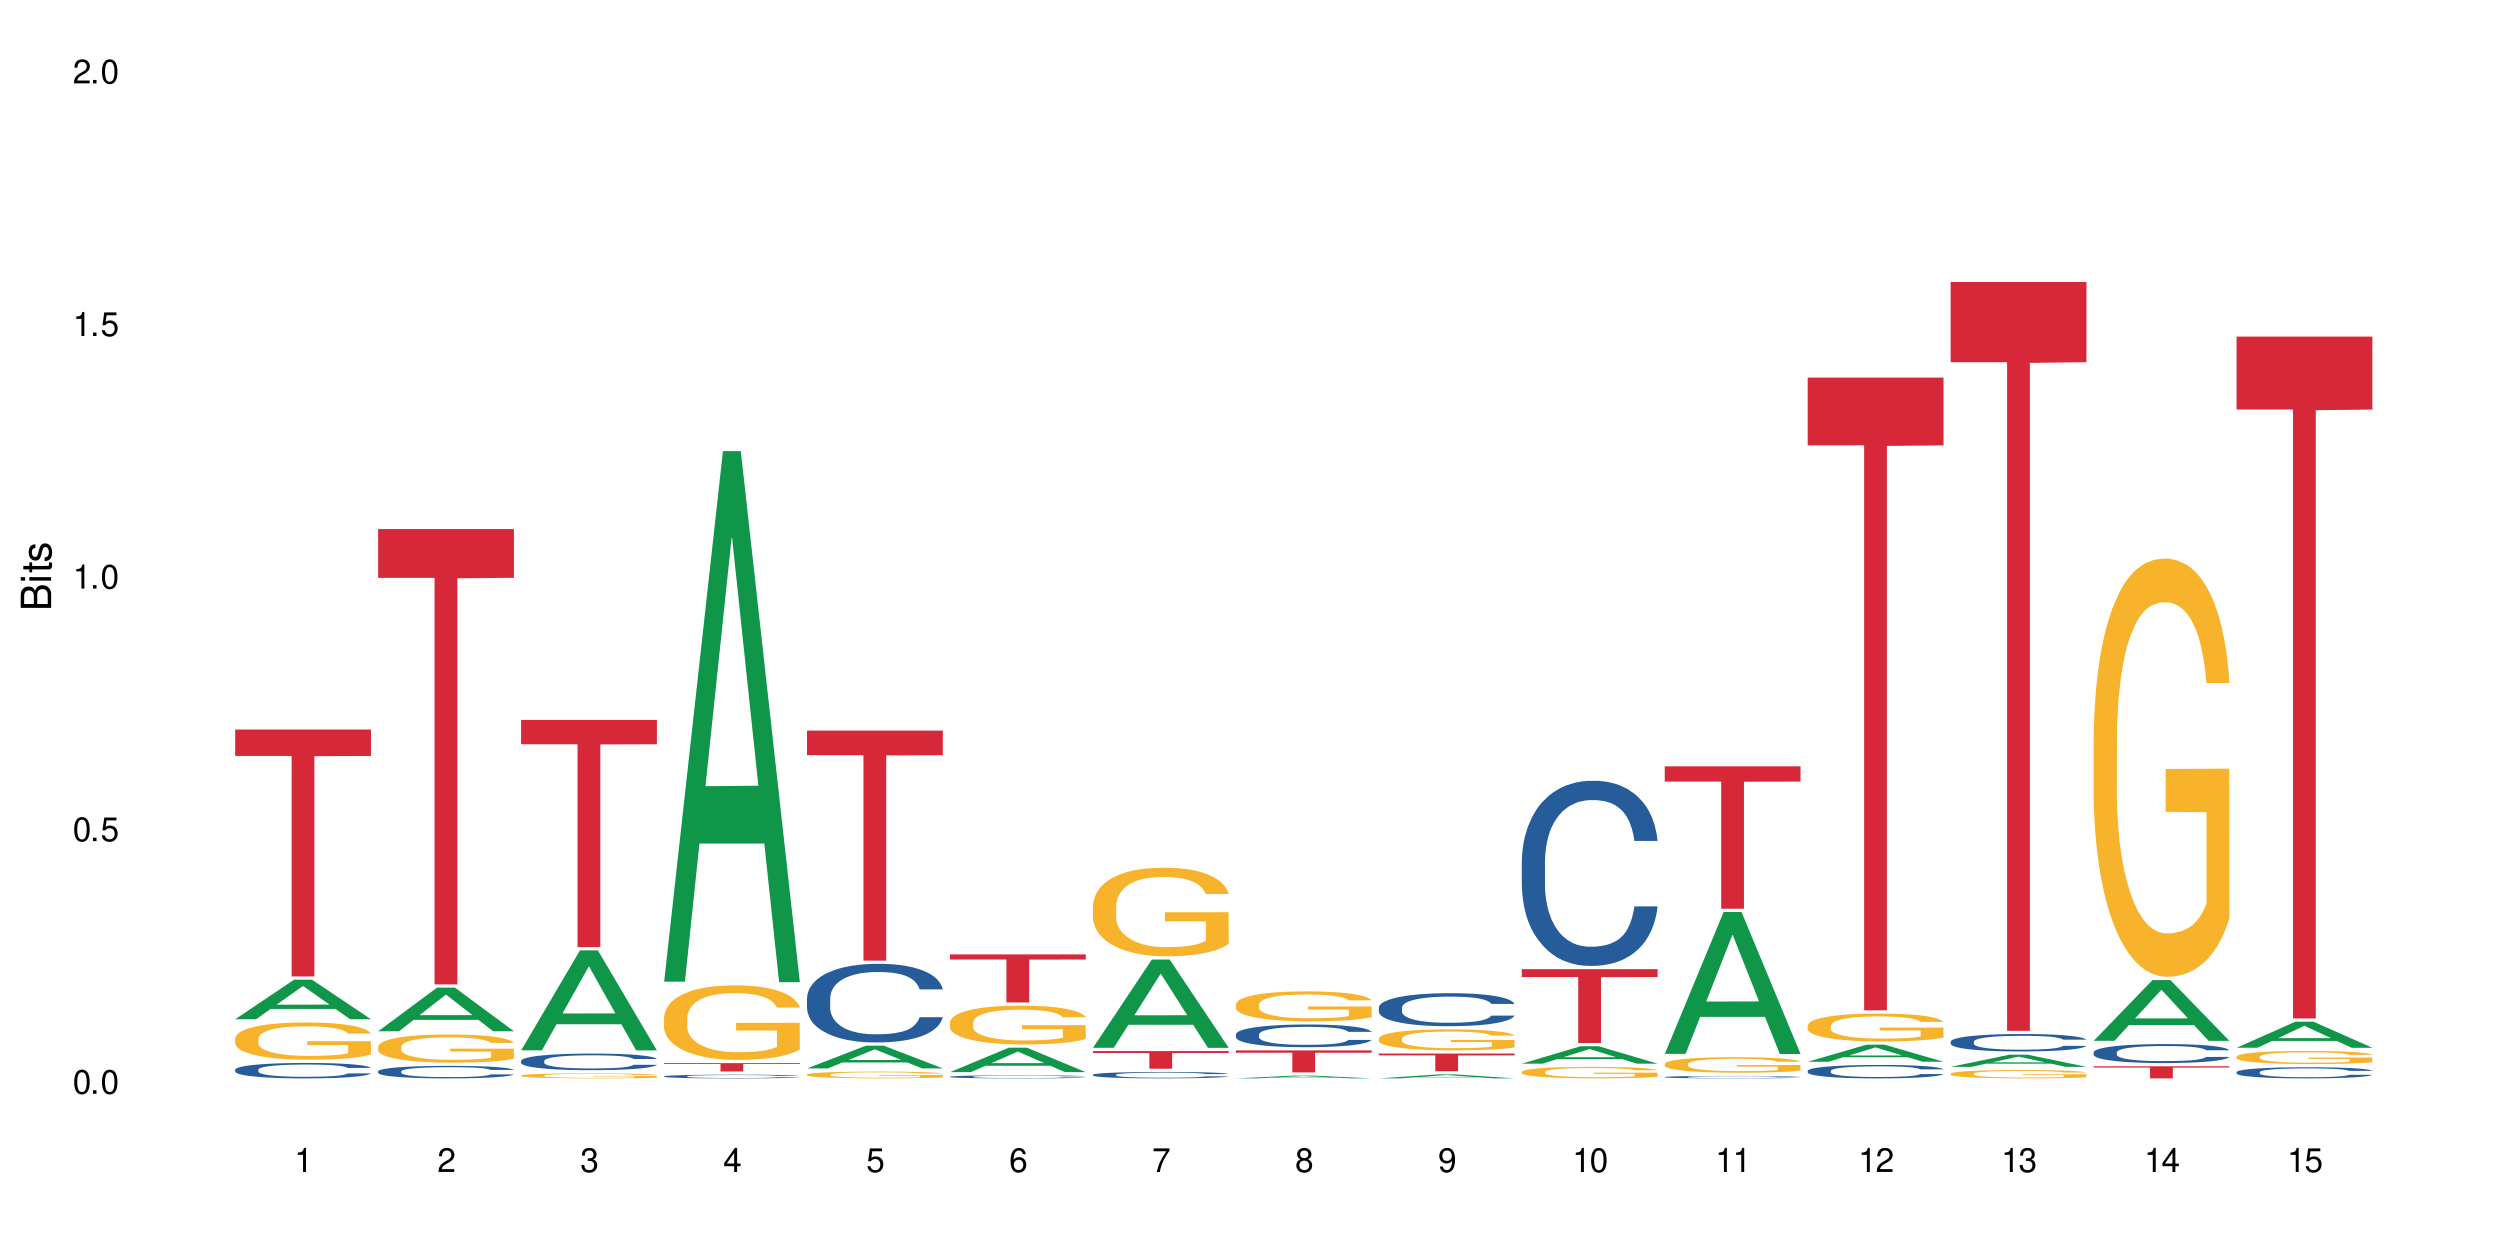 <?xml version="1.0" encoding="UTF-8"?>
<svg xmlns="http://www.w3.org/2000/svg" xmlns:xlink="http://www.w3.org/1999/xlink" width="720" height="360" viewBox="0 0 720 360">
<defs>
<g>
<g id="glyph-0-0">
</g>
<g id="glyph-0-1">
<path d="M 2.641 -6.938 C 2 -6.938 1.422 -6.656 1.078 -6.172 C 0.641 -5.562 0.406 -4.641 0.406 -3.359 C 0.406 -1.016 1.188 0.219 2.641 0.219 C 4.078 0.219 4.859 -1.016 4.859 -3.297 C 4.859 -4.641 4.656 -5.547 4.203 -6.172 C 3.844 -6.656 3.281 -6.938 2.641 -6.938 Z M 2.641 -6.188 C 3.547 -6.188 4 -5.25 4 -3.375 C 4 -1.406 3.562 -0.484 2.625 -0.484 C 1.734 -0.484 1.281 -1.438 1.281 -3.344 C 1.281 -5.25 1.734 -6.188 2.641 -6.188 Z M 2.641 -6.188 "/>
</g>
<g id="glyph-0-2">
<path d="M 1.828 -1 L 0.828 -1 L 0.828 0 L 1.828 0 Z M 1.828 -1 "/>
</g>
<g id="glyph-0-3">
<path d="M 4.562 -6.797 L 1.062 -6.797 L 0.547 -3.094 L 1.328 -3.094 C 1.719 -3.562 2.047 -3.734 2.578 -3.734 C 3.484 -3.734 4.062 -3.109 4.062 -2.094 C 4.062 -1.125 3.484 -0.531 2.578 -0.531 C 1.828 -0.531 1.375 -0.906 1.188 -1.672 L 0.328 -1.672 C 0.453 -1.109 0.547 -0.844 0.75 -0.594 C 1.125 -0.078 1.828 0.219 2.594 0.219 C 3.969 0.219 4.922 -0.781 4.922 -2.219 C 4.922 -3.562 4.031 -4.484 2.719 -4.484 C 2.25 -4.484 1.859 -4.359 1.469 -4.062 L 1.734 -5.969 L 4.562 -5.969 Z M 4.562 -6.797 "/>
</g>
<g id="glyph-0-4">
<path d="M 2.484 -4.938 L 2.484 0 L 3.328 0 L 3.328 -6.938 L 2.766 -6.938 C 2.469 -5.875 2.281 -5.734 0.984 -5.562 L 0.984 -4.938 Z M 2.484 -4.938 "/>
</g>
<g id="glyph-0-5">
<path d="M 4.859 -0.828 L 1.281 -0.828 C 1.359 -1.406 1.672 -1.781 2.5 -2.281 L 3.469 -2.828 C 4.406 -3.344 4.906 -4.062 4.906 -4.906 C 4.906 -5.484 4.672 -6.031 4.266 -6.406 C 3.859 -6.766 3.375 -6.938 2.719 -6.938 C 1.859 -6.938 1.219 -6.625 0.844 -6.031 C 0.609 -5.672 0.5 -5.234 0.484 -4.531 L 1.328 -4.531 C 1.359 -5.016 1.406 -5.281 1.531 -5.516 C 1.75 -5.938 2.188 -6.203 2.703 -6.203 C 3.469 -6.203 4.031 -5.641 4.031 -4.891 C 4.031 -4.344 3.719 -3.859 3.125 -3.516 L 2.234 -3 C 0.812 -2.172 0.406 -1.531 0.328 -0.016 L 4.859 -0.016 Z M 4.859 -0.828 "/>
</g>
<g id="glyph-0-6">
<path d="M 2.125 -3.188 L 2.578 -3.188 C 3.5 -3.188 3.984 -2.766 3.984 -1.922 C 3.984 -1.062 3.469 -0.531 2.594 -0.531 C 1.656 -0.531 1.203 -1 1.156 -2.016 L 0.312 -2.016 C 0.344 -1.453 0.438 -1.094 0.609 -0.781 C 0.953 -0.109 1.625 0.219 2.547 0.219 C 3.953 0.219 4.859 -0.625 4.859 -1.938 C 4.859 -2.828 4.516 -3.297 3.703 -3.594 C 4.344 -3.844 4.656 -4.328 4.656 -5.031 C 4.656 -6.219 3.875 -6.938 2.578 -6.938 C 1.203 -6.938 0.484 -6.172 0.453 -4.703 L 1.297 -4.703 C 1.312 -5.125 1.344 -5.359 1.453 -5.578 C 1.641 -5.969 2.062 -6.203 2.594 -6.203 C 3.344 -6.203 3.797 -5.75 3.797 -5 C 3.797 -4.516 3.609 -4.219 3.25 -4.047 C 3.016 -3.953 2.703 -3.922 2.125 -3.906 Z M 2.125 -3.188 "/>
</g>
<g id="glyph-0-7">
<path d="M 3.141 -1.672 L 3.141 0 L 3.984 0 L 3.984 -1.672 L 4.984 -1.672 L 4.984 -2.438 L 3.984 -2.438 L 3.984 -6.938 L 3.359 -6.938 L 0.266 -2.578 L 0.266 -1.672 Z M 3.141 -2.438 L 1 -2.438 L 3.141 -5.5 Z M 3.141 -2.438 "/>
</g>
<g id="glyph-0-8">
<path d="M 4.781 -5.125 C 4.609 -6.266 3.891 -6.938 2.844 -6.938 C 2.094 -6.938 1.422 -6.578 1.031 -5.953 C 0.594 -5.266 0.406 -4.422 0.406 -3.172 C 0.406 -2 0.578 -1.25 0.984 -0.641 C 1.359 -0.078 1.953 0.219 2.703 0.219 C 3.984 0.219 4.922 -0.75 4.922 -2.094 C 4.922 -3.375 4.062 -4.281 2.844 -4.281 C 2.172 -4.281 1.641 -4.031 1.281 -3.516 C 1.281 -5.234 1.828 -6.188 2.797 -6.188 C 3.391 -6.188 3.797 -5.797 3.938 -5.125 Z M 2.734 -3.531 C 3.547 -3.531 4.062 -2.953 4.062 -2.031 C 4.062 -1.156 3.484 -0.531 2.703 -0.531 C 1.922 -0.531 1.328 -1.188 1.328 -2.078 C 1.328 -2.938 1.906 -3.531 2.734 -3.531 Z M 2.734 -3.531 "/>
</g>
<g id="glyph-0-9">
<path d="M 4.984 -6.797 L 0.438 -6.797 L 0.438 -5.969 L 4.109 -5.969 C 2.5 -3.656 1.828 -2.234 1.328 0 L 2.219 0 C 2.594 -2.172 3.453 -4.047 4.984 -6.094 Z M 4.984 -6.797 "/>
</g>
<g id="glyph-0-10">
<path d="M 3.75 -3.656 C 4.469 -4.094 4.688 -4.438 4.688 -5.078 C 4.688 -6.172 3.844 -6.938 2.641 -6.938 C 1.438 -6.938 0.594 -6.172 0.594 -5.094 C 0.594 -4.438 0.812 -4.094 1.516 -3.656 C 0.734 -3.266 0.359 -2.703 0.359 -1.922 C 0.359 -0.656 1.281 0.219 2.641 0.219 C 3.984 0.219 4.922 -0.656 4.922 -1.922 C 4.922 -2.703 4.531 -3.266 3.75 -3.656 Z M 2.641 -6.188 C 3.359 -6.188 3.812 -5.75 3.812 -5.062 C 3.812 -4.406 3.344 -3.984 2.641 -3.984 C 1.922 -3.984 1.453 -4.406 1.453 -5.078 C 1.453 -5.75 1.922 -6.188 2.641 -6.188 Z M 2.641 -3.266 C 3.484 -3.266 4.062 -2.719 4.062 -1.906 C 4.062 -1.078 3.484 -0.531 2.625 -0.531 C 1.797 -0.531 1.219 -1.094 1.219 -1.906 C 1.219 -2.719 1.781 -3.266 2.641 -3.266 Z M 2.641 -3.266 "/>
</g>
<g id="glyph-0-11">
<path d="M 0.516 -1.578 C 0.672 -0.453 1.406 0.219 2.438 0.219 C 3.188 0.219 3.859 -0.141 4.266 -0.766 C 4.688 -1.453 4.891 -2.297 4.891 -3.547 C 4.891 -4.719 4.703 -5.453 4.312 -6.078 C 3.938 -6.641 3.344 -6.938 2.594 -6.938 C 1.297 -6.938 0.359 -5.969 0.359 -4.625 C 0.359 -3.344 1.234 -2.453 2.453 -2.453 C 3.094 -2.453 3.578 -2.672 4.016 -3.203 C 4 -1.484 3.469 -0.531 2.5 -0.531 C 1.906 -0.531 1.484 -0.906 1.359 -1.578 Z M 2.578 -6.203 C 3.375 -6.203 3.969 -5.531 3.969 -4.641 C 3.969 -3.797 3.391 -3.188 2.547 -3.188 C 1.734 -3.188 1.234 -3.766 1.234 -4.688 C 1.234 -5.562 1.797 -6.203 2.578 -6.203 Z M 2.578 -6.203 "/>
</g>
<g id="glyph-1-0">
</g>
<g id="glyph-1-1">
<path d="M 0 -0.953 L 0 -4.891 C 0 -5.719 -0.234 -6.344 -0.734 -6.797 C -1.188 -7.234 -1.812 -7.469 -2.5 -7.469 C -3.547 -7.469 -4.188 -7 -4.625 -5.875 C -4.984 -6.688 -5.625 -7.094 -6.531 -7.094 C -7.172 -7.094 -7.734 -6.859 -8.141 -6.391 C -8.562 -5.922 -8.75 -5.344 -8.75 -4.5 L -8.75 -0.953 Z M -4.984 -2.062 L -7.766 -2.062 L -7.766 -4.219 C -7.766 -4.844 -7.688 -5.203 -7.453 -5.5 C -7.219 -5.812 -6.859 -5.969 -6.375 -5.969 C -5.891 -5.969 -5.531 -5.812 -5.297 -5.5 C -5.062 -5.203 -4.984 -4.844 -4.984 -4.219 Z M -0.984 -2.062 L -4 -2.062 L -4 -4.781 C -4 -5.766 -3.438 -6.359 -2.484 -6.359 C -1.547 -6.359 -0.984 -5.766 -0.984 -4.781 Z M -0.984 -2.062 "/>
</g>
<g id="glyph-1-2">
<path d="M -6.281 -1.797 L -6.281 -0.797 L 0 -0.797 L 0 -1.797 Z M -8.75 -1.797 L -8.75 -0.797 L -7.484 -0.797 L -7.484 -1.797 Z M -8.75 -1.797 "/>
</g>
<g id="glyph-1-3">
<path d="M -6.281 -3.047 L -6.281 -2.016 L -8.016 -2.016 L -8.016 -1.016 L -6.281 -1.016 L -6.281 -0.172 L -5.469 -0.172 L -5.469 -1.016 L -0.719 -1.016 C -0.078 -1.016 0.281 -1.453 0.281 -2.234 C 0.281 -2.5 0.25 -2.719 0.188 -3.047 L -0.641 -3.047 C -0.609 -2.906 -0.594 -2.766 -0.594 -2.562 C -0.594 -2.141 -0.719 -2.016 -1.156 -2.016 L -5.469 -2.016 L -5.469 -3.047 Z M -6.281 -3.047 "/>
</g>
<g id="glyph-1-4">
<path d="M -4.531 -5.25 C -5.766 -5.25 -6.469 -4.422 -6.469 -2.969 C -6.469 -1.516 -5.719 -0.562 -4.547 -0.562 C -3.562 -0.562 -3.094 -1.062 -2.734 -2.562 L -2.516 -3.484 C -2.344 -4.188 -2.094 -4.469 -1.641 -4.469 C -1.047 -4.469 -0.641 -3.875 -0.641 -3 C -0.641 -2.453 -0.797 -2 -1.062 -1.75 C -1.25 -1.594 -1.422 -1.531 -1.875 -1.469 L -1.875 -0.406 C -0.422 -0.453 0.281 -1.266 0.281 -2.922 C 0.281 -4.5 -0.5 -5.516 -1.719 -5.516 C -2.656 -5.516 -3.172 -4.984 -3.469 -3.734 L -3.703 -2.766 C -3.891 -1.953 -4.156 -1.609 -4.594 -1.609 C -5.188 -1.609 -5.547 -2.125 -5.547 -2.938 C -5.547 -3.75 -5.203 -4.172 -4.531 -4.203 Z M -4.531 -5.25 "/>
</g>
</g>
</defs>
<rect x="-72" y="-36" width="864" height="432" fill="rgb(100%, 100%, 100%)" fill-opacity="1"/>
<path fill-rule="nonzero" fill="rgb(6.275%, 58.824%, 28.235%)" fill-opacity="1" d="M 67.73 293.539 L 67.773 293.527 L 84.695 282.145 L 89.836 282.145 L 106.844 293.551 L 100.867 293.551 L 96.605 290.574 L 77.926 290.574 L 73.75 293.539 L 67.73 293.539 L 79.723 289.344 L 94.895 289.332 L 87.328 284.008 L 87.246 284 L 87.16 284.031 L 79.684 289.332 L 79.723 289.344 Z M 67.73 293.539 "/>
<path fill-rule="nonzero" fill="rgb(14.51%, 36.078%, 60%)" fill-opacity="1" d="M 67.73 308.066 L 67.777 308.062 L 67.777 307.965 L 67.922 307.809 L 68.254 307.613 L 68.59 307.48 L 69.449 307.242 L 70.641 307.008 L 71.879 306.832 L 72.785 306.727 L 73.598 306.645 L 75.457 306.492 L 76.652 306.418 L 77.938 306.348 L 79.512 306.277 L 80.656 306.238 L 83.234 306.172 L 85.141 306.145 L 86.621 306.133 L 89.816 306.133 L 91.723 306.148 L 93.105 306.168 L 94.633 306.199 L 95.922 306.238 L 98.164 306.328 L 100.168 306.441 L 101.074 306.504 L 102.504 306.633 L 103.602 306.754 L 104.363 306.859 L 105.223 307.008 L 105.984 307.191 L 106.559 307.398 L 106.844 307.574 L 100.168 307.574 L 99.832 307.41 L 99.449 307.285 L 98.734 307.117 L 98.02 307 L 97.02 306.883 L 96.113 306.805 L 94.871 306.73 L 93.773 306.68 L 92.629 306.645 L 91.531 306.617 L 89.434 306.594 L 87 306.594 L 86.094 306.602 L 84.234 306.637 L 83.234 306.664 L 81.801 306.719 L 80.801 306.773 L 79.609 306.855 L 78.797 306.922 L 77.797 307.031 L 77.078 307.121 L 76.27 307.258 L 75.793 307.359 L 75.363 307.473 L 74.98 307.605 L 74.695 307.75 L 74.504 307.898 L 74.41 308.043 L 74.41 308.676 L 74.504 308.82 L 74.742 308.992 L 75.363 309.238 L 76.27 309.453 L 77.32 309.625 L 78.32 309.746 L 78.891 309.805 L 79.656 309.867 L 80.848 309.949 L 82.566 310.031 L 83.566 310.062 L 85.094 310.098 L 86.668 310.113 L 88.766 310.113 L 90.625 310.098 L 91.867 310.074 L 93.156 310.043 L 94.918 309.973 L 96.016 309.91 L 96.969 309.832 L 97.688 309.754 L 98.164 309.691 L 98.879 309.562 L 99.449 309.426 L 99.879 309.285 L 100.168 309.145 L 106.844 309.145 L 106.559 309.309 L 106.129 309.465 L 105.699 309.586 L 105.031 309.727 L 104.27 309.852 L 103.172 309.996 L 102.266 310.086 L 101.074 310.188 L 99.977 310.266 L 98.781 310.336 L 97.02 310.418 L 95.875 310.457 L 94.633 310.492 L 93.156 310.527 L 91.293 310.555 L 89.289 310.57 L 87.43 310.574 L 85.426 310.566 L 83.949 310.551 L 81.992 310.516 L 79.559 310.441 L 77.797 310.363 L 76.414 310.285 L 75.219 310.207 L 73.883 310.098 L 72.168 309.918 L 71.117 309.777 L 70.402 309.664 L 69.59 309.508 L 69.02 309.363 L 68.352 309.137 L 67.875 308.848 L 67.73 308.625 Z M 67.73 308.066 "/>
<path fill-rule="nonzero" fill="rgb(96.863%, 70.196%, 16.863%)" fill-opacity="1" d="M 67.73 299.07 L 67.777 299.062 L 67.777 298.863 L 67.969 298.426 L 68.445 297.816 L 69.066 297.316 L 69.734 296.922 L 70.164 296.719 L 70.879 296.422 L 71.5 296.207 L 73.074 295.766 L 75.078 295.355 L 76.172 295.176 L 77.414 295.012 L 79.18 294.824 L 79.988 294.758 L 82.469 294.598 L 85.285 294.5 L 88.383 294.473 L 89.816 294.48 L 91.77 294.52 L 94.441 294.629 L 95.969 294.727 L 97.16 294.824 L 98.402 294.953 L 99.926 295.148 L 101.359 295.383 L 102.504 295.617 L 103.648 295.914 L 104.602 296.227 L 105.414 296.57 L 106.129 296.98 L 106.559 297.324 L 106.844 297.668 L 100.215 297.668 L 99.832 297.324 L 99.402 297.062 L 98.688 296.738 L 97.973 296.5 L 97.258 296.316 L 95.922 296.059 L 94.777 295.902 L 93.344 295.766 L 91.961 295.68 L 90.387 295.617 L 89.434 295.598 L 86.906 295.598 L 84.617 295.668 L 83.281 295.746 L 82.328 295.824 L 80.992 295.973 L 80.18 296.09 L 79.703 296.168 L 78.273 296.473 L 77.32 296.746 L 76.793 296.934 L 76.125 297.227 L 75.648 297.492 L 75.125 297.883 L 74.84 298.18 L 74.457 298.844 L 74.41 300.609 L 74.551 300.984 L 74.84 301.387 L 75.219 301.738 L 75.793 302.113 L 76.363 302.395 L 77.367 302.777 L 78.227 303.035 L 78.891 303.199 L 80.18 303.465 L 80.703 303.555 L 81.945 303.73 L 83.234 303.867 L 84.809 303.984 L 86 304.043 L 87.906 304.094 L 90.34 304.094 L 93.203 304.035 L 95.016 303.957 L 96.254 303.875 L 97.066 303.809 L 98.066 303.699 L 98.781 303.602 L 99.449 303.496 L 100.262 303.328 L 100.262 300.984 L 88.48 300.973 L 88.48 299.875 L 106.797 299.867 L 106.844 303.699 L 105.844 303.965 L 104.602 304.219 L 103.41 304.418 L 102.168 304.582 L 100.406 304.77 L 98.973 304.887 L 96.781 305.023 L 94.777 305.113 L 92.676 305.172 L 90.816 305.199 L 88.621 305.211 L 86.668 305.191 L 84.57 305.133 L 82.898 305.055 L 81.371 304.957 L 79.848 304.828 L 77.938 304.621 L 76.699 304.457 L 75.41 304.25 L 74.121 304.004 L 72.977 303.738 L 72.215 303.535 L 71.453 303.297 L 70.641 303.004 L 69.879 302.672 L 69.305 302.367 L 68.781 302.023 L 68.398 301.699 L 68.016 301.258 L 67.828 300.906 L 67.73 300.602 Z M 67.73 299.07 "/>
<path fill-rule="nonzero" fill="rgb(83.922%, 15.686%, 22.353%)" fill-opacity="1" d="M 67.73 210.102 L 106.844 210.102 L 106.844 217.715 L 90.543 217.781 L 90.543 281.227 L 83.984 281.227 L 83.984 217.848 L 83.891 217.715 L 67.73 217.715 Z M 67.73 210.102 "/>
<path fill-rule="nonzero" fill="rgb(6.275%, 58.824%, 28.235%)" fill-opacity="1" d="M 108.902 296.996 L 108.945 296.984 L 125.867 284.434 L 131.008 284.434 L 148.016 297.008 L 142.039 297.008 L 137.777 293.727 L 119.098 293.727 L 114.922 296.996 L 108.902 296.996 L 120.895 292.367 L 136.062 292.355 L 128.5 286.488 L 128.418 286.477 L 128.332 286.512 L 120.855 292.355 L 120.895 292.367 Z M 108.902 296.996 "/>
<path fill-rule="nonzero" fill="rgb(14.51%, 36.078%, 60%)" fill-opacity="1" d="M 108.902 308.539 L 108.949 308.539 L 108.949 308.457 L 109.094 308.332 L 109.426 308.176 L 109.762 308.066 L 110.621 307.871 L 111.812 307.684 L 113.051 307.539 L 113.957 307.453 L 114.77 307.391 L 116.629 307.266 L 117.82 307.203 L 119.109 307.148 L 120.684 307.094 L 121.828 307.059 L 124.406 307.008 L 126.312 306.984 L 127.793 306.973 L 130.988 306.973 L 132.895 306.988 L 134.277 307.004 L 135.805 307.031 L 137.094 307.059 L 139.336 307.133 L 141.336 307.223 L 142.242 307.277 L 143.676 307.379 L 144.773 307.477 L 145.535 307.562 L 146.395 307.684 L 147.156 307.832 L 147.73 308 L 148.016 308.145 L 141.336 308.145 L 141.004 308.012 L 140.621 307.91 L 139.906 307.773 L 139.191 307.68 L 138.191 307.582 L 137.285 307.52 L 136.043 307.457 L 134.945 307.418 L 133.801 307.391 L 132.703 307.367 L 130.605 307.348 L 128.172 307.348 L 127.266 307.355 L 125.406 307.383 L 124.406 307.406 L 122.973 307.453 L 121.973 307.492 L 120.781 307.559 L 119.969 307.617 L 118.969 307.703 L 118.25 307.777 L 117.441 307.887 L 116.965 307.969 L 116.535 308.059 L 116.152 308.168 L 115.867 308.285 L 115.676 308.406 L 115.582 308.523 L 115.582 309.035 L 115.676 309.152 L 115.914 309.293 L 116.535 309.492 L 117.441 309.668 L 118.488 309.805 L 119.492 309.902 L 120.062 309.949 L 120.828 310.004 L 122.02 310.066 L 123.738 310.133 L 124.738 310.16 L 126.266 310.188 L 127.84 310.199 L 129.938 310.199 L 131.797 310.188 L 133.039 310.172 L 134.324 310.145 L 136.09 310.09 L 137.188 310.035 L 138.141 309.973 L 138.859 309.91 L 139.336 309.859 L 140.051 309.754 L 140.621 309.645 L 141.051 309.527 L 141.336 309.418 L 148.016 309.418 L 147.73 309.547 L 147.301 309.676 L 146.871 309.773 L 146.203 309.887 L 145.441 309.988 L 144.344 310.105 L 143.438 310.18 L 142.242 310.262 L 141.148 310.324 L 139.953 310.383 L 138.191 310.445 L 137.043 310.48 L 135.805 310.508 L 134.324 310.535 L 132.465 310.559 L 130.461 310.57 L 128.602 310.574 L 126.598 310.57 L 125.121 310.555 L 123.164 310.527 L 120.73 310.465 L 118.969 310.402 L 117.582 310.34 L 116.391 310.277 L 115.055 310.188 L 113.34 310.043 L 112.289 309.93 L 111.574 309.836 L 110.762 309.711 L 110.191 309.594 L 109.523 309.41 L 109.047 309.176 L 108.902 308.996 Z M 108.902 308.539 "/>
<path fill-rule="nonzero" fill="rgb(96.863%, 70.196%, 16.863%)" fill-opacity="1" d="M 108.902 301.41 L 108.949 301.402 L 108.949 301.254 L 109.141 300.918 L 109.617 300.461 L 110.238 300.082 L 110.906 299.785 L 111.336 299.629 L 112.051 299.406 L 112.672 299.242 L 114.246 298.91 L 116.25 298.598 L 117.344 298.465 L 118.586 298.336 L 120.352 298.195 L 121.16 298.145 L 123.641 298.027 L 126.457 297.953 L 129.555 297.93 L 130.988 297.938 L 132.941 297.965 L 135.613 298.047 L 137.141 298.121 L 138.332 298.195 L 139.574 298.293 L 141.098 298.441 L 142.531 298.621 L 143.676 298.797 L 144.82 299.02 L 145.773 299.258 L 146.586 299.516 L 147.301 299.828 L 147.73 300.09 L 148.016 300.348 L 141.387 300.348 L 141.004 300.09 L 140.574 299.887 L 139.859 299.645 L 139.145 299.465 L 138.43 299.324 L 137.094 299.133 L 135.949 299.012 L 134.516 298.91 L 133.133 298.844 L 131.559 298.797 L 130.605 298.781 L 128.078 298.781 L 125.789 298.836 L 124.453 298.895 L 123.5 298.953 L 122.164 299.062 L 121.352 299.152 L 120.875 299.211 L 119.445 299.441 L 118.488 299.652 L 117.965 299.793 L 117.297 300.016 L 116.82 300.215 L 116.297 300.512 L 116.008 300.734 L 115.629 301.238 L 115.582 302.574 L 115.723 302.855 L 116.008 303.16 L 116.391 303.426 L 116.965 303.707 L 117.535 303.922 L 118.539 304.215 L 119.395 304.406 L 120.062 304.531 L 121.352 304.73 L 121.875 304.801 L 123.117 304.934 L 124.406 305.035 L 125.98 305.125 L 127.172 305.172 L 129.078 305.207 L 131.512 305.207 L 134.375 305.164 L 136.188 305.102 L 137.426 305.043 L 138.238 304.992 L 139.238 304.91 L 139.953 304.836 L 140.621 304.754 L 141.434 304.629 L 141.434 302.855 L 129.652 302.848 L 129.652 302.016 L 147.969 302.008 L 148.016 304.91 L 147.016 305.109 L 145.773 305.305 L 144.582 305.453 L 143.34 305.578 L 141.578 305.719 L 140.145 305.809 L 137.949 305.91 L 135.949 305.98 L 133.848 306.023 L 131.988 306.047 L 129.793 306.055 L 127.84 306.039 L 125.742 305.992 L 124.07 305.934 L 122.543 305.859 L 121.02 305.762 L 119.109 305.609 L 117.871 305.48 L 116.582 305.324 L 115.293 305.141 L 114.148 304.941 L 113.387 304.785 L 112.625 304.605 L 111.812 304.383 L 111.051 304.133 L 110.477 303.902 L 109.953 303.641 L 109.57 303.398 L 109.188 303.062 L 108.996 302.797 L 108.902 302.566 Z M 108.902 301.41 "/>
<path fill-rule="nonzero" fill="rgb(83.922%, 15.686%, 22.353%)" fill-opacity="1" d="M 108.902 152.379 L 148.016 152.379 L 148.016 166.418 L 131.715 166.539 L 131.715 283.512 L 125.156 283.512 L 125.156 166.664 L 125.062 166.418 L 108.902 166.418 Z M 108.902 152.379 "/>
<path fill-rule="nonzero" fill="rgb(6.275%, 58.824%, 28.235%)" fill-opacity="1" d="M 150.074 302.488 L 150.117 302.461 L 167.039 273.691 L 172.18 273.691 L 189.188 302.512 L 183.211 302.512 L 178.949 294.992 L 160.27 294.992 L 156.09 302.488 L 150.074 302.488 L 162.066 291.879 L 177.234 291.852 L 169.672 278.402 L 169.59 278.375 L 169.504 278.457 L 162.027 291.852 L 162.066 291.879 Z M 150.074 302.488 "/>
<path fill-rule="nonzero" fill="rgb(14.51%, 36.078%, 60%)" fill-opacity="1" d="M 150.074 305.512 L 150.121 305.508 L 150.121 305.402 L 150.266 305.234 L 150.598 305.027 L 150.934 304.883 L 151.793 304.625 L 152.984 304.375 L 154.223 304.184 L 155.129 304.07 L 155.941 303.984 L 157.801 303.824 L 158.992 303.738 L 160.281 303.664 L 161.855 303.59 L 163 303.547 L 165.578 303.477 L 167.484 303.449 L 168.965 303.434 L 172.16 303.434 L 174.066 303.453 L 175.449 303.473 L 176.977 303.508 L 178.266 303.547 L 180.508 303.645 L 182.508 303.766 L 183.414 303.836 L 184.848 303.973 L 185.945 304.102 L 186.707 304.215 L 187.566 304.375 L 188.328 304.574 L 188.902 304.797 L 189.188 304.984 L 182.508 304.984 L 182.176 304.809 L 181.793 304.672 L 181.078 304.496 L 180.363 304.367 L 179.359 304.242 L 178.453 304.16 L 177.215 304.074 L 176.117 304.023 L 174.973 303.984 L 173.875 303.957 L 171.777 303.934 L 169.344 303.934 L 168.438 303.941 L 166.578 303.977 L 165.578 304.008 L 164.145 304.066 L 163.145 304.125 L 161.953 304.211 L 161.141 304.285 L 160.137 304.398 L 159.422 304.5 L 158.613 304.645 L 158.137 304.754 L 157.707 304.875 L 157.324 305.02 L 157.039 305.172 L 156.848 305.332 L 156.754 305.488 L 156.754 306.164 L 156.848 306.324 L 157.086 306.504 L 157.707 306.773 L 158.613 307.004 L 159.66 307.188 L 160.664 307.316 L 161.234 307.379 L 162 307.449 L 163.191 307.535 L 164.91 307.621 L 165.91 307.656 L 167.438 307.691 L 169.012 307.711 L 171.109 307.711 L 172.969 307.691 L 174.211 307.672 L 175.496 307.637 L 177.262 307.562 L 178.359 307.492 L 179.312 307.41 L 180.027 307.324 L 180.508 307.258 L 181.223 307.121 L 181.793 306.973 L 182.223 306.82 L 182.508 306.672 L 189.188 306.672 L 188.902 306.848 L 188.473 307.016 L 188.043 307.141 L 187.375 307.297 L 186.613 307.43 L 185.516 307.582 L 184.609 307.684 L 183.414 307.793 L 182.32 307.875 L 181.125 307.949 L 179.359 308.035 L 178.215 308.082 L 176.977 308.121 L 175.496 308.156 L 173.637 308.184 L 171.633 308.203 L 169.773 308.207 L 167.77 308.199 L 166.293 308.18 L 164.336 308.141 L 161.902 308.062 L 160.137 307.98 L 158.754 307.898 L 157.562 307.809 L 156.227 307.691 L 154.512 307.5 L 153.461 307.352 L 152.746 307.23 L 151.934 307.059 L 151.363 306.906 L 150.695 306.664 L 150.219 306.352 L 150.074 306.113 Z M 150.074 305.512 "/>
<path fill-rule="nonzero" fill="rgb(96.863%, 70.196%, 16.863%)" fill-opacity="1" d="M 150.074 309.746 L 150.121 309.746 L 150.121 309.719 L 150.312 309.66 L 150.789 309.578 L 151.41 309.512 L 152.078 309.457 L 152.508 309.43 L 153.223 309.391 L 153.844 309.363 L 155.418 309.301 L 157.418 309.246 L 158.516 309.223 L 159.758 309.199 L 161.523 309.176 L 162.332 309.168 L 164.812 309.145 L 167.629 309.133 L 170.727 309.129 L 172.16 309.129 L 174.113 309.133 L 176.785 309.148 L 178.312 309.164 L 179.504 309.176 L 180.746 309.191 L 182.27 309.219 L 183.703 309.25 L 184.848 309.281 L 185.992 309.32 L 186.945 309.363 L 187.758 309.41 L 188.473 309.465 L 188.902 309.512 L 189.188 309.559 L 182.559 309.559 L 182.176 309.512 L 181.746 309.477 L 181.031 309.434 L 180.316 309.402 L 179.602 309.375 L 178.266 309.344 L 177.121 309.32 L 175.688 309.301 L 174.305 309.289 L 172.73 309.281 L 169.25 309.281 L 166.961 309.289 L 165.625 309.301 L 164.672 309.309 L 163.336 309.332 L 162.523 309.348 L 162.047 309.355 L 160.617 309.398 L 159.66 309.434 L 159.137 309.461 L 158.469 309.5 L 157.992 309.535 L 157.469 309.59 L 157.18 309.629 L 156.801 309.719 L 156.754 309.957 L 156.895 310.004 L 157.18 310.059 L 157.562 310.105 L 158.137 310.156 L 158.707 310.195 L 159.711 310.246 L 160.566 310.281 L 161.234 310.305 L 162.523 310.34 L 163.047 310.352 L 164.289 310.375 L 165.578 310.395 L 167.148 310.41 L 168.344 310.418 L 170.25 310.426 L 172.684 310.426 L 175.547 310.418 L 177.359 310.406 L 178.598 310.395 L 179.41 310.387 L 180.41 310.371 L 181.125 310.359 L 181.793 310.344 L 182.605 310.32 L 182.605 310.004 L 170.824 310.004 L 170.824 309.855 L 189.141 309.855 L 189.188 310.371 L 188.188 310.406 L 186.945 310.441 L 185.754 310.469 L 184.512 310.492 L 182.746 310.516 L 181.316 310.531 L 179.121 310.551 L 177.121 310.562 L 175.02 310.57 L 173.16 310.574 L 169.012 310.574 L 166.91 310.566 L 165.242 310.555 L 163.715 310.539 L 162.191 310.523 L 160.281 310.496 L 159.043 310.473 L 157.754 310.445 L 156.465 310.414 L 155.32 310.379 L 154.559 310.348 L 153.793 310.316 L 152.984 310.277 L 152.219 310.234 L 151.648 310.191 L 151.125 310.145 L 150.742 310.102 L 150.359 310.043 L 150.168 309.996 L 150.074 309.953 Z M 150.074 309.746 "/>
<path fill-rule="nonzero" fill="rgb(83.922%, 15.686%, 22.353%)" fill-opacity="1" d="M 150.074 207.332 L 189.188 207.332 L 189.188 214.34 L 172.887 214.398 L 172.887 272.773 L 166.328 272.773 L 166.328 214.461 L 166.234 214.34 L 150.074 214.34 Z M 150.074 207.332 "/>
<path fill-rule="nonzero" fill="rgb(6.275%, 58.824%, 28.235%)" fill-opacity="1" d="M 191.246 282.723 L 191.289 282.578 L 208.211 129.918 L 213.352 129.918 L 230.359 282.867 L 224.383 282.867 L 220.121 242.941 L 201.441 242.941 L 197.262 282.723 L 191.246 282.723 L 203.238 226.426 L 218.406 226.281 L 210.844 154.906 L 210.762 154.762 L 210.676 155.195 L 203.195 226.281 L 203.238 226.426 Z M 191.246 282.723 "/>
<path fill-rule="nonzero" fill="rgb(14.51%, 36.078%, 60%)" fill-opacity="1" d="M 191.246 309.973 L 191.293 309.973 L 191.293 309.949 L 191.438 309.914 L 191.77 309.867 L 192.105 309.836 L 192.965 309.777 L 194.156 309.723 L 195.395 309.68 L 196.301 309.652 L 197.113 309.633 L 198.973 309.598 L 200.164 309.578 L 201.453 309.562 L 203.027 309.547 L 204.172 309.535 L 206.746 309.52 L 208.656 309.516 L 210.133 309.512 L 213.332 309.512 L 215.238 309.516 L 216.621 309.52 L 218.148 309.527 L 219.438 309.535 L 221.676 309.559 L 223.68 309.586 L 224.586 309.602 L 226.02 309.633 L 227.117 309.66 L 227.879 309.684 L 228.738 309.723 L 229.5 309.766 L 230.074 309.816 L 230.359 309.855 L 223.68 309.855 L 223.348 309.816 L 222.965 309.789 L 222.25 309.746 L 221.535 309.719 L 220.531 309.691 L 219.625 309.672 L 218.387 309.656 L 217.289 309.645 L 216.145 309.633 L 215.047 309.629 L 212.949 309.621 L 210.516 309.621 L 209.609 309.625 L 207.75 309.633 L 206.746 309.641 L 205.316 309.652 L 204.316 309.664 L 203.121 309.684 L 202.312 309.699 L 201.309 309.727 L 200.594 309.75 L 199.785 309.781 L 199.309 309.805 L 198.879 309.832 L 198.496 309.863 L 198.211 309.898 L 198.02 309.934 L 197.922 309.969 L 197.922 310.121 L 198.02 310.156 L 198.258 310.195 L 198.879 310.254 L 199.785 310.309 L 200.832 310.348 L 201.836 310.375 L 202.406 310.391 L 203.172 310.406 L 204.363 310.426 L 206.082 310.445 L 207.082 310.453 L 208.609 310.461 L 210.184 310.465 L 212.281 310.465 L 214.141 310.461 L 215.383 310.457 L 216.668 310.449 L 218.434 310.43 L 219.531 310.414 L 220.484 310.398 L 221.199 310.379 L 221.676 310.363 L 222.395 310.332 L 222.965 310.301 L 223.395 310.266 L 223.68 310.234 L 230.359 310.234 L 230.074 310.273 L 229.645 310.309 L 229.215 310.34 L 228.547 310.371 L 227.781 310.402 L 226.688 310.438 L 225.781 310.457 L 224.586 310.484 L 223.488 310.5 L 222.297 310.52 L 220.531 310.539 L 219.387 310.547 L 218.148 310.555 L 216.668 310.562 L 214.809 310.57 L 212.805 310.574 L 208.941 310.574 L 207.465 310.57 L 205.508 310.562 L 203.074 310.543 L 201.309 310.523 L 199.926 310.508 L 198.734 310.488 L 197.398 310.461 L 195.684 310.418 L 194.633 310.383 L 193.918 310.355 L 193.105 310.32 L 192.535 310.285 L 191.867 310.23 L 191.391 310.16 L 191.246 310.109 Z M 191.246 309.973 "/>
<path fill-rule="nonzero" fill="rgb(96.863%, 70.196%, 16.863%)" fill-opacity="1" d="M 191.246 292.98 L 191.293 292.961 L 191.293 292.57 L 191.484 291.688 L 191.961 290.473 L 192.582 289.473 L 193.25 288.688 L 193.68 288.277 L 194.395 287.688 L 195.016 287.258 L 196.59 286.375 L 198.59 285.551 L 199.688 285.199 L 200.93 284.867 L 202.695 284.492 L 203.504 284.355 L 205.984 284.043 L 208.801 283.848 L 211.898 283.785 L 213.332 283.809 L 215.285 283.887 L 217.957 284.102 L 219.484 284.297 L 220.676 284.492 L 221.918 284.746 L 223.441 285.141 L 224.875 285.609 L 226.02 286.082 L 227.164 286.668 L 228.117 287.297 L 228.93 287.984 L 229.645 288.805 L 230.074 289.492 L 230.359 290.18 L 223.73 290.18 L 223.348 289.492 L 222.918 288.965 L 222.203 288.316 L 221.488 287.844 L 220.77 287.473 L 219.438 286.965 L 218.293 286.648 L 216.859 286.375 L 215.477 286.199 L 213.902 286.082 L 212.949 286.043 L 210.422 286.043 L 208.133 286.18 L 206.797 286.336 L 205.84 286.492 L 204.508 286.785 L 203.695 287.023 L 203.219 287.18 L 201.789 287.785 L 200.832 288.336 L 200.309 288.707 L 199.641 289.297 L 199.164 289.824 L 198.641 290.609 L 198.352 291.199 L 197.973 292.531 L 197.922 296.059 L 198.066 296.805 L 198.352 297.609 L 198.734 298.316 L 199.309 299.059 L 199.879 299.629 L 200.883 300.395 L 201.738 300.902 L 202.406 301.238 L 203.695 301.766 L 204.219 301.941 L 205.461 302.297 L 206.746 302.57 L 208.32 302.805 L 209.516 302.922 L 211.422 303.02 L 213.855 303.02 L 216.719 302.902 L 218.531 302.746 L 219.77 302.59 L 220.582 302.453 L 221.582 302.238 L 222.297 302.039 L 222.965 301.824 L 223.777 301.492 L 223.777 296.805 L 211.996 296.785 L 211.996 294.59 L 230.312 294.57 L 230.359 302.238 L 229.355 302.766 L 228.117 303.277 L 226.926 303.668 L 225.684 304 L 223.918 304.375 L 222.488 304.609 L 220.293 304.883 L 218.293 305.059 L 216.191 305.176 L 214.332 305.234 L 212.137 305.254 L 210.184 305.215 L 208.082 305.098 L 206.414 304.941 L 204.887 304.746 L 203.359 304.492 L 201.453 304.078 L 200.215 303.746 L 198.926 303.336 L 197.637 302.844 L 196.492 302.316 L 195.73 301.902 L 194.965 301.434 L 194.156 300.844 L 193.391 300.176 L 192.82 299.57 L 192.297 298.883 L 191.914 298.238 L 191.531 297.355 L 191.34 296.648 L 191.246 296.039 Z M 191.246 292.98 "/>
<path fill-rule="nonzero" fill="rgb(83.922%, 15.686%, 22.353%)" fill-opacity="1" d="M 191.246 306.176 L 230.359 306.176 L 230.359 306.434 L 214.059 306.438 L 214.059 308.59 L 207.5 308.59 L 207.5 306.441 L 207.402 306.434 L 191.246 306.434 Z M 191.246 306.176 "/>
<path fill-rule="nonzero" fill="rgb(6.275%, 58.824%, 28.235%)" fill-opacity="1" d="M 232.418 307.695 L 232.461 307.691 L 249.383 301.152 L 254.523 301.152 L 271.531 307.703 L 265.555 307.703 L 261.293 305.992 L 242.613 305.992 L 238.434 307.695 L 232.418 307.695 L 244.41 305.285 L 259.578 305.277 L 252.016 302.223 L 251.934 302.219 L 251.848 302.234 L 244.367 305.277 L 244.41 305.285 Z M 232.418 307.695 "/>
<path fill-rule="nonzero" fill="rgb(14.51%, 36.078%, 60%)" fill-opacity="1" d="M 232.418 287.445 L 232.465 287.422 L 232.465 286.926 L 232.609 286.141 L 232.941 285.148 L 233.277 284.465 L 234.133 283.242 L 235.328 282.062 L 236.566 281.152 L 237.473 280.613 L 238.285 280.199 L 240.145 279.434 L 241.336 279.043 L 242.625 278.691 L 244.199 278.34 L 245.344 278.133 L 247.918 277.801 L 249.828 277.656 L 251.305 277.594 L 254.504 277.594 L 256.41 277.676 L 257.793 277.781 L 259.32 277.945 L 260.609 278.133 L 262.848 278.586 L 264.852 279.168 L 265.758 279.496 L 267.191 280.141 L 268.285 280.758 L 269.051 281.297 L 269.91 282.062 L 270.672 282.996 L 271.246 284.051 L 271.531 284.941 L 264.852 284.941 L 264.52 284.113 L 264.137 283.469 L 263.422 282.621 L 262.707 282.023 L 261.703 281.422 L 260.797 281.027 L 259.559 280.637 L 258.461 280.387 L 257.316 280.199 L 256.219 280.078 L 254.121 279.953 L 251.688 279.953 L 250.781 279.992 L 248.922 280.16 L 247.918 280.305 L 246.488 280.594 L 245.488 280.863 L 244.293 281.277 L 243.484 281.629 L 242.48 282.168 L 241.766 282.645 L 240.957 283.324 L 240.48 283.844 L 240.051 284.422 L 239.668 285.105 L 239.383 285.828 L 239.191 286.594 L 239.094 287.34 L 239.094 290.547 L 239.191 291.293 L 239.43 292.16 L 240.051 293.426 L 240.957 294.52 L 242.004 295.391 L 243.008 296.012 L 243.578 296.301 L 244.344 296.633 L 245.535 297.047 L 247.25 297.461 L 248.254 297.625 L 249.781 297.789 L 251.355 297.871 L 253.453 297.871 L 255.312 297.789 L 256.555 297.688 L 257.84 297.52 L 259.605 297.168 L 260.703 296.84 L 261.656 296.445 L 262.371 296.051 L 262.848 295.723 L 263.566 295.078 L 264.137 294.375 L 264.566 293.652 L 264.852 292.949 L 271.531 292.949 L 271.246 293.777 L 270.816 294.582 L 270.387 295.184 L 269.719 295.906 L 268.953 296.547 L 267.859 297.273 L 266.953 297.75 L 265.758 298.266 L 264.66 298.66 L 263.469 299.012 L 261.703 299.426 L 260.559 299.633 L 259.32 299.816 L 257.84 299.984 L 255.98 300.129 L 253.977 300.211 L 252.117 300.23 L 250.113 300.191 L 248.637 300.109 L 246.68 299.922 L 244.246 299.551 L 242.48 299.156 L 241.098 298.762 L 239.906 298.348 L 238.57 297.789 L 236.852 296.879 L 235.805 296.176 L 235.09 295.598 L 234.277 294.789 L 233.707 294.066 L 233.039 292.906 L 232.559 291.438 L 232.418 290.301 Z M 232.418 287.445 "/>
<path fill-rule="nonzero" fill="rgb(96.863%, 70.196%, 16.863%)" fill-opacity="1" d="M 232.418 309.461 L 232.465 309.457 L 232.465 309.422 L 232.656 309.34 L 233.133 309.23 L 233.754 309.141 L 234.422 309.07 L 234.852 309.031 L 235.566 308.977 L 236.188 308.938 L 237.758 308.859 L 239.762 308.785 L 240.859 308.75 L 242.102 308.723 L 243.863 308.688 L 244.676 308.676 L 247.156 308.645 L 249.969 308.629 L 253.07 308.625 L 254.504 308.625 L 256.457 308.633 L 259.129 308.652 L 260.656 308.668 L 261.848 308.688 L 263.086 308.711 L 264.613 308.746 L 266.047 308.789 L 267.191 308.832 L 268.336 308.887 L 269.289 308.941 L 270.098 309.004 L 270.816 309.078 L 271.246 309.141 L 271.531 309.203 L 264.898 309.203 L 264.52 309.141 L 264.09 309.094 L 263.375 309.035 L 262.66 308.992 L 261.941 308.957 L 260.609 308.91 L 259.461 308.883 L 258.031 308.859 L 256.648 308.844 L 255.074 308.832 L 254.121 308.828 L 251.594 308.828 L 249.305 308.84 L 247.969 308.855 L 247.012 308.871 L 245.676 308.895 L 244.867 308.918 L 244.391 308.93 L 242.957 308.988 L 242.004 309.035 L 241.48 309.07 L 240.812 309.125 L 240.336 309.172 L 239.812 309.242 L 239.523 309.297 L 239.145 309.418 L 239.094 309.738 L 239.238 309.809 L 239.523 309.879 L 239.906 309.945 L 240.48 310.012 L 241.051 310.062 L 242.051 310.133 L 242.91 310.18 L 243.578 310.211 L 244.867 310.258 L 245.391 310.273 L 246.633 310.305 L 247.918 310.332 L 249.492 310.352 L 250.688 310.363 L 252.594 310.371 L 255.027 310.371 L 257.887 310.359 L 259.699 310.348 L 260.941 310.332 L 261.754 310.32 L 262.754 310.301 L 263.469 310.281 L 264.137 310.262 L 264.949 310.234 L 264.949 309.809 L 253.168 309.805 L 253.168 309.605 L 271.484 309.605 L 271.531 310.301 L 270.527 310.348 L 269.289 310.395 L 268.098 310.43 L 266.855 310.461 L 265.09 310.496 L 263.66 310.516 L 261.465 310.543 L 259.461 310.559 L 257.363 310.566 L 255.504 310.574 L 253.309 310.574 L 251.355 310.57 L 249.254 310.562 L 247.586 310.547 L 246.059 310.527 L 244.531 310.504 L 242.625 310.469 L 241.387 310.438 L 240.098 310.402 L 238.809 310.355 L 237.664 310.309 L 236.902 310.27 L 236.137 310.227 L 235.328 310.176 L 234.562 310.113 L 233.992 310.059 L 233.465 309.996 L 233.086 309.938 L 232.703 309.855 L 232.512 309.793 L 232.418 309.738 Z M 232.418 309.461 "/>
<path fill-rule="nonzero" fill="rgb(83.922%, 15.686%, 22.353%)" fill-opacity="1" d="M 232.418 210.406 L 271.531 210.406 L 271.531 217.5 L 255.23 217.562 L 255.23 276.672 L 248.672 276.672 L 248.672 217.625 L 248.574 217.5 L 232.418 217.5 Z M 232.418 210.406 "/>
<path fill-rule="nonzero" fill="rgb(6.275%, 58.824%, 28.235%)" fill-opacity="1" d="M 273.59 308.773 L 273.629 308.77 L 290.555 301.727 L 295.695 301.727 L 312.703 308.781 L 306.727 308.781 L 302.465 306.941 L 283.785 306.941 L 279.605 308.773 L 273.59 308.773 L 285.582 306.18 L 300.75 306.172 L 293.188 302.879 L 293.105 302.871 L 293.02 302.891 L 285.539 306.172 L 285.582 306.18 Z M 273.59 308.773 "/>
<path fill-rule="nonzero" fill="rgb(14.51%, 36.078%, 60%)" fill-opacity="1" d="M 273.59 310.082 L 273.637 310.082 L 273.637 310.062 L 273.781 310.031 L 274.113 309.992 L 274.449 309.969 L 275.305 309.922 L 276.5 309.875 L 277.738 309.84 L 278.645 309.82 L 279.457 309.805 L 281.316 309.773 L 282.508 309.758 L 283.797 309.746 L 285.371 309.73 L 286.516 309.723 L 289.09 309.711 L 291 309.703 L 295.672 309.703 L 297.582 309.707 L 298.965 309.711 L 300.492 309.715 L 301.777 309.723 L 304.02 309.742 L 306.023 309.762 L 306.93 309.777 L 308.363 309.801 L 309.457 309.824 L 310.223 309.844 L 311.082 309.875 L 311.844 309.91 L 312.414 309.953 L 312.703 309.984 L 306.023 309.984 L 305.691 309.953 L 305.309 309.93 L 304.594 309.895 L 303.879 309.875 L 302.875 309.852 L 301.969 309.836 L 300.73 309.82 L 299.633 309.809 L 298.488 309.805 L 297.391 309.797 L 295.293 309.793 L 292.859 309.793 L 291.953 309.797 L 290.094 309.801 L 289.09 309.809 L 287.66 309.816 L 286.66 309.828 L 285.465 309.844 L 284.656 309.859 L 283.652 309.879 L 282.938 309.898 L 282.129 309.922 L 281.648 309.945 L 281.223 309.965 L 280.84 309.992 L 280.555 310.02 L 280.363 310.051 L 280.266 310.078 L 280.266 310.203 L 280.363 310.23 L 280.602 310.266 L 281.223 310.312 L 282.129 310.355 L 283.176 310.387 L 284.18 310.414 L 284.75 310.422 L 285.516 310.438 L 286.707 310.453 L 288.422 310.469 L 289.426 310.477 L 290.953 310.48 L 292.527 310.484 L 294.625 310.484 L 296.484 310.48 L 297.727 310.477 L 299.012 310.473 L 300.777 310.457 L 301.875 310.445 L 302.828 310.43 L 303.543 310.414 L 304.02 310.402 L 304.738 310.375 L 305.309 310.348 L 305.738 310.32 L 306.023 310.293 L 312.703 310.293 L 312.414 310.328 L 311.988 310.359 L 311.559 310.379 L 310.891 310.41 L 310.125 310.434 L 309.027 310.461 L 308.121 310.48 L 306.93 310.5 L 305.832 310.516 L 304.641 310.527 L 302.875 310.543 L 301.73 310.551 L 300.492 310.559 L 299.012 310.566 L 297.152 310.57 L 295.148 310.574 L 291.285 310.574 L 289.805 310.57 L 287.852 310.562 L 285.418 310.551 L 283.652 310.535 L 282.27 310.52 L 281.078 310.504 L 279.742 310.48 L 278.023 310.445 L 276.977 310.418 L 276.262 310.398 L 275.449 310.367 L 274.875 310.336 L 274.211 310.293 L 273.73 310.234 L 273.59 310.191 Z M 273.59 310.082 "/>
<path fill-rule="nonzero" fill="rgb(96.863%, 70.196%, 16.863%)" fill-opacity="1" d="M 273.59 294.418 L 273.637 294.41 L 273.637 294.203 L 273.828 293.746 L 274.305 293.113 L 274.926 292.594 L 275.594 292.184 L 276.023 291.969 L 276.738 291.664 L 277.355 291.441 L 278.93 290.98 L 280.934 290.551 L 282.031 290.367 L 283.273 290.195 L 285.035 290 L 285.848 289.93 L 288.328 289.766 L 291.141 289.664 L 294.242 289.633 L 295.672 289.645 L 297.629 289.684 L 300.301 289.797 L 301.828 289.898 L 303.02 290 L 304.258 290.133 L 305.785 290.34 L 307.215 290.582 L 308.363 290.828 L 309.508 291.133 L 310.461 291.461 L 311.27 291.816 L 311.988 292.246 L 312.414 292.602 L 312.703 292.961 L 306.07 292.961 L 305.691 292.602 L 305.262 292.328 L 304.547 291.992 L 303.832 291.746 L 303.113 291.551 L 301.777 291.285 L 300.633 291.125 L 299.203 290.98 L 297.82 290.891 L 296.246 290.828 L 295.293 290.809 L 292.766 290.809 L 290.473 290.879 L 289.141 290.961 L 288.184 291.043 L 286.848 291.195 L 286.039 291.316 L 285.562 291.398 L 284.129 291.715 L 283.176 292 L 282.652 292.195 L 281.984 292.5 L 281.508 292.777 L 280.98 293.184 L 280.695 293.492 L 280.316 294.184 L 280.266 296.02 L 280.41 296.41 L 280.695 296.828 L 281.078 297.195 L 281.648 297.582 L 282.223 297.879 L 283.223 298.273 L 284.082 298.539 L 284.75 298.715 L 286.039 298.988 L 286.562 299.082 L 287.805 299.266 L 289.09 299.406 L 290.664 299.531 L 291.859 299.59 L 293.766 299.641 L 296.199 299.641 L 299.059 299.582 L 300.871 299.5 L 302.113 299.418 L 302.922 299.348 L 303.926 299.234 L 304.641 299.133 L 305.309 299.02 L 306.121 298.848 L 306.121 296.41 L 294.34 296.398 L 294.34 295.254 L 312.656 295.246 L 312.703 299.234 L 311.699 299.508 L 310.461 299.773 L 309.27 299.98 L 308.027 300.152 L 306.262 300.348 L 304.832 300.469 L 302.637 300.613 L 300.633 300.703 L 298.535 300.766 L 296.676 300.797 L 294.48 300.805 L 292.527 300.785 L 290.426 300.723 L 288.758 300.641 L 287.23 300.539 L 285.703 300.406 L 283.797 300.191 L 282.555 300.02 L 281.27 299.805 L 279.98 299.551 L 278.836 299.273 L 278.074 299.062 L 277.309 298.816 L 276.5 298.512 L 275.734 298.164 L 275.164 297.848 L 274.637 297.488 L 274.258 297.152 L 273.875 296.695 L 273.684 296.328 L 273.59 296.012 Z M 273.59 294.418 "/>
<path fill-rule="nonzero" fill="rgb(83.922%, 15.686%, 22.353%)" fill-opacity="1" d="M 273.59 274.867 L 312.703 274.867 L 312.703 276.348 L 296.402 276.363 L 296.402 288.715 L 289.844 288.715 L 289.844 276.375 L 289.746 276.348 L 273.59 276.348 Z M 273.59 274.867 "/>
<path fill-rule="nonzero" fill="rgb(6.275%, 58.824%, 28.235%)" fill-opacity="1" d="M 314.762 301.77 L 314.801 301.746 L 331.727 276.348 L 336.867 276.348 L 353.875 301.793 L 347.898 301.793 L 343.637 295.152 L 324.957 295.152 L 320.777 301.77 L 314.762 301.77 L 326.754 292.402 L 341.922 292.379 L 334.359 280.504 L 334.273 280.48 L 334.191 280.551 L 326.711 292.379 L 326.754 292.402 Z M 314.762 301.77 "/>
<path fill-rule="nonzero" fill="rgb(14.51%, 36.078%, 60%)" fill-opacity="1" d="M 314.762 309.527 L 314.809 309.527 L 314.809 309.484 L 314.953 309.422 L 315.285 309.34 L 315.621 309.285 L 316.477 309.184 L 317.672 309.09 L 318.91 309.012 L 319.816 308.969 L 320.629 308.934 L 322.488 308.871 L 323.68 308.84 L 324.969 308.812 L 326.543 308.781 L 327.688 308.766 L 330.262 308.738 L 332.172 308.727 L 333.648 308.723 L 336.844 308.723 L 338.754 308.73 L 340.137 308.738 L 341.664 308.75 L 342.949 308.766 L 345.191 308.805 L 347.195 308.852 L 348.102 308.879 L 349.531 308.93 L 350.629 308.98 L 351.395 309.023 L 352.25 309.09 L 353.016 309.164 L 353.586 309.25 L 353.875 309.324 L 347.195 309.324 L 346.863 309.254 L 346.48 309.203 L 345.766 309.133 L 345.051 309.086 L 344.047 309.035 L 343.141 309.004 L 341.902 308.973 L 340.805 308.949 L 339.66 308.934 L 338.562 308.926 L 336.465 308.914 L 334.031 308.914 L 333.125 308.918 L 331.266 308.934 L 330.262 308.945 L 328.832 308.969 L 327.832 308.988 L 326.637 309.023 L 325.828 309.051 L 324.824 309.098 L 324.109 309.137 L 323.297 309.191 L 322.82 309.234 L 322.391 309.281 L 322.012 309.336 L 321.727 309.395 L 321.535 309.457 L 321.438 309.52 L 321.438 309.781 L 321.535 309.844 L 321.773 309.914 L 322.391 310.02 L 323.297 310.109 L 324.348 310.18 L 325.352 310.23 L 325.922 310.254 L 326.684 310.281 L 327.879 310.312 L 329.594 310.348 L 330.598 310.363 L 332.121 310.375 L 333.695 310.383 L 335.797 310.383 L 337.656 310.375 L 338.895 310.367 L 340.184 310.352 L 341.949 310.324 L 343.047 310.297 L 344 310.266 L 344.715 310.234 L 345.191 310.207 L 345.906 310.152 L 346.48 310.098 L 346.91 310.035 L 347.195 309.98 L 353.875 309.98 L 353.586 310.047 L 353.16 310.113 L 352.73 310.16 L 352.062 310.223 L 351.297 310.273 L 350.199 310.332 L 349.293 310.371 L 348.102 310.414 L 347.004 310.445 L 345.812 310.477 L 344.047 310.508 L 342.902 310.527 L 341.664 310.543 L 340.184 310.555 L 338.324 310.566 L 336.32 310.574 L 334.461 310.574 L 332.457 310.57 L 330.977 310.566 L 329.023 310.551 L 326.59 310.52 L 324.824 310.488 L 323.441 310.453 L 322.25 310.422 L 320.914 310.375 L 319.195 310.301 L 318.148 310.242 L 317.434 310.195 L 316.621 310.129 L 316.047 310.07 L 315.379 309.977 L 314.902 309.855 L 314.762 309.762 Z M 314.762 309.527 "/>
<path fill-rule="nonzero" fill="rgb(96.863%, 70.196%, 16.863%)" fill-opacity="1" d="M 314.762 260.832 L 314.809 260.809 L 314.809 260.344 L 315 259.293 L 315.477 257.848 L 316.098 256.66 L 316.766 255.727 L 317.191 255.238 L 317.91 254.535 L 318.527 254.023 L 320.102 252.977 L 322.105 251.996 L 323.203 251.578 L 324.445 251.18 L 326.207 250.738 L 327.02 250.574 L 329.5 250.199 L 332.312 249.969 L 335.414 249.898 L 336.844 249.922 L 338.801 250.016 L 341.473 250.27 L 343 250.504 L 344.191 250.738 L 345.43 251.039 L 346.957 251.508 L 348.387 252.066 L 349.531 252.625 L 350.68 253.324 L 351.633 254.07 L 352.441 254.887 L 353.16 255.867 L 353.586 256.684 L 353.875 257.496 L 347.242 257.496 L 346.863 256.684 L 346.434 256.051 L 345.719 255.281 L 345 254.723 L 344.285 254.281 L 342.949 253.676 L 341.805 253.301 L 340.375 252.977 L 338.992 252.766 L 337.418 252.625 L 336.465 252.578 L 333.938 252.578 L 331.645 252.742 L 330.309 252.93 L 329.355 253.113 L 328.02 253.465 L 327.211 253.746 L 326.734 253.93 L 325.301 254.652 L 324.348 255.305 L 323.824 255.75 L 323.156 256.449 L 322.68 257.078 L 322.152 258.012 L 321.867 258.711 L 321.484 260.297 L 321.438 264.492 L 321.582 265.379 L 321.867 266.332 L 322.25 267.172 L 322.82 268.059 L 323.395 268.734 L 324.395 269.645 L 325.254 270.25 L 325.922 270.648 L 327.211 271.277 L 327.734 271.484 L 328.977 271.906 L 330.262 272.23 L 331.836 272.512 L 333.031 272.652 L 334.938 272.77 L 337.371 272.77 L 340.23 272.629 L 342.043 272.441 L 343.285 272.254 L 344.094 272.094 L 345.098 271.836 L 345.812 271.602 L 346.48 271.348 L 347.293 270.949 L 347.293 265.379 L 335.508 265.355 L 335.508 262.742 L 353.824 262.719 L 353.875 271.836 L 352.871 272.465 L 351.633 273.07 L 350.438 273.539 L 349.199 273.934 L 347.434 274.375 L 346.004 274.656 L 343.809 274.984 L 341.805 275.191 L 339.707 275.332 L 337.848 275.402 L 335.652 275.426 L 333.695 275.379 L 331.598 275.238 L 329.93 275.055 L 328.402 274.82 L 326.875 274.516 L 324.969 274.027 L 323.727 273.633 L 322.441 273.141 L 321.152 272.559 L 320.008 271.93 L 319.246 271.438 L 318.48 270.879 L 317.672 270.18 L 316.906 269.387 L 316.336 268.664 L 315.809 267.848 L 315.43 267.078 L 315.047 266.031 L 314.855 265.191 L 314.762 264.469 Z M 314.762 260.832 "/>
<path fill-rule="nonzero" fill="rgb(83.922%, 15.686%, 22.353%)" fill-opacity="1" d="M 314.762 302.715 L 353.875 302.715 L 353.875 303.262 L 337.574 303.266 L 337.574 307.801 L 331.016 307.801 L 331.016 303.27 L 330.918 303.262 L 314.762 303.262 Z M 314.762 302.715 "/>
<path fill-rule="nonzero" fill="rgb(6.275%, 58.824%, 28.235%)" fill-opacity="1" d="M 355.934 310.574 L 355.973 310.574 L 372.898 309.77 L 378.039 309.77 L 395.047 310.574 L 389.07 310.574 L 384.809 310.363 L 366.129 310.363 L 361.949 310.574 L 355.934 310.574 L 367.926 310.277 L 383.094 310.277 L 375.531 309.902 L 375.363 309.902 L 367.883 310.277 L 367.926 310.277 Z M 355.934 310.574 "/>
<path fill-rule="nonzero" fill="rgb(14.51%, 36.078%, 60%)" fill-opacity="1" d="M 355.934 297.902 L 355.98 297.898 L 355.98 297.754 L 356.125 297.527 L 356.457 297.242 L 356.789 297.043 L 357.648 296.691 L 358.844 296.352 L 360.082 296.09 L 360.988 295.934 L 361.801 295.816 L 363.66 295.594 L 364.852 295.48 L 366.141 295.379 L 367.715 295.277 L 368.859 295.219 L 371.434 295.121 L 373.344 295.082 L 374.82 295.062 L 378.016 295.062 L 379.926 295.086 L 381.309 295.117 L 382.836 295.164 L 384.121 295.219 L 386.363 295.348 L 388.367 295.516 L 389.273 295.613 L 390.703 295.797 L 391.801 295.977 L 392.566 296.133 L 393.422 296.352 L 394.188 296.621 L 394.758 296.926 L 395.047 297.18 L 388.367 297.18 L 388.035 296.941 L 387.652 296.758 L 386.938 296.512 L 386.223 296.34 L 385.219 296.168 L 384.312 296.055 L 383.074 295.941 L 381.977 295.867 L 380.832 295.816 L 379.734 295.777 L 377.637 295.742 L 375.203 295.742 L 374.297 295.754 L 372.438 295.805 L 371.434 295.844 L 370.004 295.93 L 369 296.008 L 367.809 296.125 L 367 296.227 L 365.996 296.383 L 365.281 296.52 L 364.469 296.715 L 363.992 296.867 L 363.562 297.031 L 363.184 297.23 L 362.895 297.438 L 362.707 297.66 L 362.609 297.875 L 362.609 298.801 L 362.707 299.016 L 362.945 299.266 L 363.562 299.629 L 364.469 299.945 L 365.52 300.195 L 366.52 300.375 L 367.094 300.457 L 367.855 300.555 L 369.051 300.672 L 370.766 300.793 L 371.77 300.84 L 373.293 300.887 L 374.867 300.91 L 376.969 300.91 L 378.828 300.887 L 380.066 300.859 L 381.355 300.809 L 383.121 300.707 L 384.219 300.613 L 385.172 300.5 L 385.887 300.387 L 386.363 300.289 L 387.078 300.105 L 387.652 299.902 L 388.082 299.695 L 388.367 299.492 L 395.047 299.492 L 394.758 299.73 L 394.328 299.961 L 393.902 300.137 L 393.234 300.344 L 392.469 300.531 L 391.371 300.738 L 390.465 300.875 L 389.273 301.023 L 388.176 301.137 L 386.984 301.238 L 385.219 301.359 L 384.074 301.418 L 382.836 301.473 L 381.355 301.52 L 379.496 301.562 L 377.492 301.586 L 375.633 301.594 L 373.629 301.578 L 372.148 301.555 L 370.195 301.504 L 367.762 301.395 L 365.996 301.281 L 364.613 301.168 L 363.422 301.051 L 362.086 300.887 L 360.367 300.625 L 359.32 300.422 L 358.602 300.254 L 357.793 300.023 L 357.219 299.812 L 356.551 299.48 L 356.074 299.055 L 355.934 298.727 Z M 355.934 297.902 "/>
<path fill-rule="nonzero" fill="rgb(96.863%, 70.196%, 16.863%)" fill-opacity="1" d="M 355.934 289.215 L 355.98 289.207 L 355.98 289.051 L 356.172 288.695 L 356.648 288.207 L 357.27 287.805 L 357.938 287.492 L 358.363 287.324 L 359.082 287.09 L 359.699 286.918 L 361.273 286.562 L 363.277 286.23 L 364.375 286.09 L 365.613 285.957 L 367.379 285.805 L 368.191 285.75 L 370.672 285.625 L 373.484 285.547 L 376.586 285.523 L 378.016 285.531 L 379.973 285.562 L 382.645 285.648 L 384.172 285.727 L 385.363 285.805 L 386.602 285.91 L 388.129 286.066 L 389.559 286.254 L 390.703 286.445 L 391.848 286.68 L 392.805 286.934 L 393.613 287.207 L 394.328 287.539 L 394.758 287.812 L 395.047 288.09 L 388.414 288.09 L 388.035 287.812 L 387.605 287.602 L 386.891 287.34 L 386.172 287.152 L 385.457 287.004 L 384.121 286.797 L 382.977 286.672 L 381.547 286.562 L 380.164 286.492 L 378.59 286.445 L 377.637 286.43 L 375.105 286.43 L 372.816 286.484 L 371.48 286.547 L 370.527 286.609 L 369.191 286.727 L 368.383 286.82 L 367.906 286.887 L 366.473 287.129 L 365.52 287.348 L 364.996 287.5 L 364.328 287.734 L 363.852 287.949 L 363.324 288.262 L 363.039 288.5 L 362.656 289.035 L 362.609 290.449 L 362.754 290.75 L 363.039 291.07 L 363.422 291.355 L 363.992 291.656 L 364.566 291.883 L 365.566 292.191 L 366.426 292.395 L 367.094 292.527 L 368.383 292.742 L 368.906 292.812 L 370.148 292.953 L 371.434 293.062 L 373.008 293.156 L 374.199 293.207 L 376.109 293.246 L 378.543 293.246 L 381.402 293.199 L 383.215 293.133 L 384.457 293.07 L 385.266 293.016 L 386.27 292.93 L 386.984 292.852 L 387.652 292.766 L 388.461 292.629 L 388.461 290.75 L 376.68 290.742 L 376.68 289.859 L 394.996 289.852 L 395.047 292.93 L 394.043 293.141 L 392.805 293.348 L 391.609 293.504 L 390.371 293.637 L 388.605 293.789 L 387.176 293.883 L 384.98 293.992 L 382.977 294.062 L 380.879 294.109 L 379.02 294.133 L 376.824 294.141 L 374.867 294.125 L 372.77 294.078 L 371.102 294.016 L 369.574 293.938 L 368.047 293.836 L 366.141 293.668 L 364.898 293.535 L 363.613 293.371 L 362.324 293.172 L 361.18 292.961 L 360.414 292.797 L 359.652 292.605 L 358.844 292.371 L 358.078 292.102 L 357.508 291.859 L 356.98 291.582 L 356.602 291.324 L 356.219 290.969 L 356.027 290.688 L 355.934 290.441 Z M 355.934 289.215 "/>
<path fill-rule="nonzero" fill="rgb(83.922%, 15.686%, 22.353%)" fill-opacity="1" d="M 355.934 302.512 L 395.047 302.512 L 395.047 303.191 L 378.746 303.195 L 378.746 308.848 L 372.188 308.848 L 372.188 303.203 L 372.09 303.191 L 355.934 303.191 Z M 355.934 302.512 "/>
<path fill-rule="nonzero" fill="rgb(6.275%, 58.824%, 28.235%)" fill-opacity="1" d="M 397.105 310.574 L 397.145 310.574 L 414.07 309.426 L 419.211 309.426 L 436.219 310.574 L 430.242 310.574 L 425.98 310.273 L 407.301 310.273 L 403.121 310.574 L 397.105 310.574 L 409.098 310.152 L 424.266 310.148 L 416.703 309.613 L 416.617 309.613 L 416.535 309.617 L 409.055 310.148 L 409.098 310.152 Z M 397.105 310.574 "/>
<path fill-rule="nonzero" fill="rgb(14.51%, 36.078%, 60%)" fill-opacity="1" d="M 397.105 290.18 L 397.152 290.168 L 397.152 289.961 L 397.293 289.633 L 397.629 289.215 L 397.961 288.93 L 398.82 288.418 L 400.012 287.922 L 401.254 287.539 L 402.16 287.312 L 402.973 287.141 L 404.832 286.82 L 406.023 286.656 L 407.312 286.508 L 408.887 286.359 L 410.031 286.273 L 412.605 286.133 L 414.516 286.074 L 415.992 286.047 L 419.188 286.047 L 421.098 286.082 L 422.48 286.125 L 424.008 286.195 L 425.293 286.273 L 427.535 286.465 L 429.539 286.707 L 430.445 286.844 L 431.875 287.113 L 432.973 287.375 L 433.738 287.602 L 434.594 287.922 L 435.359 288.312 L 435.93 288.754 L 436.219 289.129 L 429.539 289.129 L 429.207 288.781 L 428.824 288.512 L 428.109 288.156 L 427.395 287.902 L 426.391 287.652 L 425.484 287.488 L 424.246 287.324 L 423.148 287.219 L 422.004 287.141 L 420.906 287.09 L 418.809 287.035 L 416.375 287.035 L 415.469 287.055 L 413.609 287.121 L 412.605 287.184 L 411.176 287.305 L 410.172 287.418 L 408.98 287.59 L 408.172 287.738 L 407.168 287.965 L 406.453 288.164 L 405.641 288.449 L 405.164 288.668 L 404.734 288.91 L 404.355 289.195 L 404.066 289.5 L 403.879 289.82 L 403.781 290.133 L 403.781 291.48 L 403.879 291.793 L 404.117 292.156 L 404.734 292.688 L 405.641 293.145 L 406.691 293.512 L 407.691 293.77 L 408.266 293.891 L 409.027 294.031 L 410.223 294.203 L 411.938 294.379 L 412.941 294.449 L 414.465 294.516 L 416.039 294.551 L 418.141 294.551 L 420 294.516 L 421.238 294.473 L 422.527 294.406 L 424.293 294.258 L 425.391 294.117 L 426.344 293.953 L 427.059 293.789 L 427.535 293.648 L 428.25 293.379 L 428.824 293.086 L 429.254 292.781 L 429.539 292.488 L 436.219 292.488 L 435.93 292.832 L 435.5 293.172 L 435.07 293.422 L 434.406 293.727 L 433.641 293.996 L 432.543 294.301 L 431.637 294.5 L 430.445 294.719 L 429.348 294.883 L 428.156 295.031 L 426.391 295.203 L 425.246 295.289 L 424.008 295.367 L 422.527 295.438 L 420.668 295.496 L 418.664 295.531 L 416.805 295.543 L 414.801 295.523 L 413.32 295.488 L 411.367 295.41 L 408.934 295.254 L 407.168 295.09 L 405.785 294.926 L 404.594 294.75 L 403.258 294.516 L 401.539 294.137 L 400.492 293.84 L 399.773 293.598 L 398.965 293.258 L 398.391 292.957 L 397.723 292.469 L 397.246 291.852 L 397.105 291.375 Z M 397.105 290.18 "/>
<path fill-rule="nonzero" fill="rgb(96.863%, 70.196%, 16.863%)" fill-opacity="1" d="M 397.105 299.047 L 397.152 299.043 L 397.152 298.93 L 397.344 298.684 L 397.82 298.34 L 398.441 298.059 L 399.105 297.84 L 399.535 297.723 L 400.254 297.559 L 400.871 297.438 L 402.445 297.191 L 404.449 296.957 L 405.547 296.859 L 406.785 296.766 L 408.551 296.66 L 409.363 296.621 L 411.844 296.535 L 414.656 296.48 L 417.758 296.461 L 419.188 296.469 L 421.145 296.488 L 423.816 296.551 L 425.34 296.605 L 426.535 296.66 L 427.773 296.734 L 429.301 296.844 L 430.73 296.977 L 431.875 297.105 L 433.02 297.273 L 433.977 297.449 L 434.785 297.641 L 435.5 297.875 L 435.93 298.066 L 436.219 298.258 L 429.586 298.258 L 429.207 298.066 L 428.777 297.918 L 428.059 297.734 L 427.344 297.602 L 426.629 297.5 L 425.293 297.355 L 424.148 297.266 L 422.719 297.191 L 421.336 297.141 L 419.762 297.105 L 418.809 297.098 L 416.277 297.098 L 413.988 297.137 L 412.652 297.18 L 411.699 297.223 L 410.363 297.305 L 409.555 297.371 L 409.078 297.414 L 407.645 297.586 L 406.691 297.742 L 406.168 297.844 L 405.5 298.012 L 405.023 298.16 L 404.496 298.379 L 404.211 298.547 L 403.828 298.922 L 403.781 299.91 L 403.926 300.121 L 404.211 300.348 L 404.594 300.547 L 405.164 300.754 L 405.738 300.914 L 406.738 301.129 L 407.598 301.273 L 408.266 301.367 L 409.555 301.516 L 410.078 301.566 L 411.316 301.664 L 412.605 301.742 L 414.18 301.809 L 415.371 301.84 L 417.281 301.867 L 419.715 301.867 L 422.574 301.836 L 424.387 301.793 L 425.629 301.746 L 426.438 301.707 L 427.441 301.648 L 428.156 301.594 L 428.824 301.531 L 429.633 301.438 L 429.633 300.121 L 417.852 300.117 L 417.852 299.5 L 436.168 299.492 L 436.219 301.648 L 435.215 301.797 L 433.977 301.941 L 432.781 302.051 L 431.543 302.145 L 429.777 302.25 L 428.348 302.316 L 426.152 302.391 L 424.148 302.441 L 422.051 302.473 L 420.191 302.492 L 417.996 302.496 L 416.039 302.484 L 413.941 302.453 L 412.273 302.406 L 410.746 302.352 L 409.219 302.281 L 407.312 302.164 L 406.07 302.07 L 404.785 301.957 L 403.496 301.82 L 402.352 301.668 L 401.586 301.555 L 400.824 301.422 L 400.012 301.258 L 399.25 301.07 L 398.68 300.898 L 398.152 300.707 L 397.773 300.523 L 397.391 300.277 L 397.199 300.078 L 397.105 299.906 Z M 397.105 299.047 "/>
<path fill-rule="nonzero" fill="rgb(83.922%, 15.686%, 22.353%)" fill-opacity="1" d="M 397.105 303.418 L 436.219 303.418 L 436.219 303.961 L 419.914 303.969 L 419.914 308.504 L 413.359 308.504 L 413.359 303.973 L 413.262 303.961 L 397.105 303.961 Z M 397.105 303.418 "/>
<path fill-rule="nonzero" fill="rgb(6.275%, 58.824%, 28.235%)" fill-opacity="1" d="M 438.277 306.328 L 438.316 306.324 L 455.242 301.309 L 460.383 301.309 L 477.387 306.332 L 471.414 306.332 L 467.152 305.023 L 448.473 305.023 L 444.293 306.328 L 438.277 306.328 L 450.27 304.48 L 465.438 304.477 L 457.875 302.129 L 457.789 302.125 L 457.707 302.141 L 450.227 304.477 L 450.27 304.48 Z M 438.277 306.328 "/>
<path fill-rule="nonzero" fill="rgb(14.51%, 36.078%, 60%)" fill-opacity="1" d="M 438.277 248.082 L 438.324 248.035 L 438.324 246.867 L 438.465 245.012 L 438.801 242.676 L 439.133 241.066 L 439.992 238.191 L 441.184 235.414 L 442.426 233.27 L 443.332 232.004 L 444.141 231.027 L 446.004 229.227 L 447.195 228.301 L 448.484 227.473 L 450.059 226.645 L 451.203 226.156 L 453.777 225.375 L 455.688 225.035 L 457.164 224.891 L 460.359 224.891 L 462.27 225.086 L 463.652 225.328 L 465.176 225.719 L 466.465 226.156 L 468.707 227.227 L 470.711 228.594 L 471.617 229.371 L 473.047 230.883 L 474.145 232.344 L 474.91 233.613 L 475.766 235.414 L 476.531 237.605 L 477.102 240.094 L 477.387 242.188 L 470.711 242.188 L 470.375 240.238 L 469.996 238.727 L 469.281 236.73 L 468.562 235.316 L 467.562 233.902 L 466.656 232.977 L 465.418 232.051 L 464.32 231.469 L 463.176 231.027 L 462.078 230.738 L 459.977 230.445 L 457.547 230.445 L 456.641 230.543 L 454.781 230.93 L 453.777 231.273 L 452.348 231.953 L 451.344 232.59 L 450.152 233.562 L 449.34 234.391 L 448.34 235.656 L 447.625 236.777 L 446.812 238.387 L 446.336 239.605 L 445.906 240.969 L 445.527 242.578 L 445.238 244.281 L 445.047 246.086 L 444.953 247.84 L 444.953 255.395 L 445.047 257.148 L 445.289 259.191 L 445.906 262.164 L 446.812 264.75 L 447.863 266.793 L 448.863 268.258 L 449.438 268.938 L 450.199 269.719 L 451.395 270.691 L 453.109 271.668 L 454.113 272.059 L 455.637 272.445 L 457.211 272.641 L 459.312 272.641 L 461.172 272.445 L 462.41 272.203 L 463.699 271.812 L 465.465 270.984 L 466.562 270.207 L 467.516 269.281 L 468.23 268.355 L 468.707 267.574 L 469.422 266.062 L 469.996 264.406 L 470.426 262.703 L 470.711 261.047 L 477.387 261.047 L 477.102 262.992 L 476.672 264.895 L 476.242 266.309 L 475.574 268.012 L 474.812 269.523 L 473.715 271.23 L 472.809 272.352 L 471.617 273.566 L 470.52 274.492 L 469.328 275.32 L 467.562 276.297 L 466.418 276.785 L 465.176 277.223 L 463.699 277.613 L 461.84 277.953 L 459.836 278.148 L 457.977 278.195 L 455.973 278.098 L 454.492 277.906 L 452.539 277.465 L 450.105 276.59 L 448.34 275.664 L 446.957 274.738 L 445.766 273.762 L 444.43 272.445 L 442.711 270.305 L 441.664 268.645 L 440.945 267.281 L 440.137 265.383 L 439.562 263.676 L 438.895 260.949 L 438.418 257.488 L 438.277 254.809 Z M 438.277 248.082 "/>
<path fill-rule="nonzero" fill="rgb(96.863%, 70.196%, 16.863%)" fill-opacity="1" d="M 438.277 308.676 L 438.324 308.676 L 438.324 308.613 L 438.516 308.477 L 438.992 308.289 L 439.609 308.133 L 440.277 308.012 L 440.707 307.949 L 441.422 307.859 L 442.043 307.793 L 443.617 307.656 L 445.621 307.527 L 446.719 307.473 L 447.957 307.422 L 449.723 307.363 L 450.535 307.344 L 453.016 307.293 L 455.828 307.266 L 458.93 307.254 L 460.359 307.258 L 462.316 307.27 L 464.988 307.305 L 466.512 307.332 L 467.707 307.363 L 468.945 307.402 L 470.473 307.465 L 471.902 307.535 L 473.047 307.609 L 474.191 307.699 L 475.148 307.797 L 475.957 307.902 L 476.672 308.031 L 477.102 308.137 L 477.387 308.242 L 470.758 308.242 L 470.375 308.137 L 469.949 308.055 L 469.23 307.957 L 468.516 307.883 L 467.801 307.824 L 466.465 307.746 L 465.32 307.699 L 463.891 307.656 L 462.508 307.629 L 460.934 307.609 L 459.977 307.605 L 457.449 307.605 L 455.16 307.625 L 453.824 307.648 L 452.871 307.672 L 451.535 307.719 L 450.727 307.754 L 450.246 307.781 L 448.816 307.875 L 447.863 307.957 L 447.34 308.016 L 446.672 308.105 L 446.195 308.188 L 445.668 308.309 L 445.383 308.402 L 445 308.605 L 444.953 309.152 L 445.098 309.27 L 445.383 309.395 L 445.766 309.5 L 446.336 309.617 L 446.91 309.703 L 447.91 309.824 L 448.77 309.902 L 449.438 309.953 L 450.727 310.035 L 451.25 310.062 L 452.488 310.117 L 453.777 310.16 L 455.352 310.195 L 456.543 310.215 L 458.453 310.23 L 460.883 310.23 L 463.746 310.211 L 465.559 310.188 L 466.801 310.164 L 467.609 310.141 L 468.613 310.109 L 469.328 310.078 L 469.996 310.043 L 470.805 309.992 L 470.805 309.27 L 459.023 309.266 L 459.023 308.926 L 477.34 308.922 L 477.387 310.109 L 476.387 310.191 L 475.148 310.27 L 473.953 310.328 L 472.715 310.383 L 470.949 310.438 L 469.52 310.477 L 467.324 310.52 L 465.32 310.543 L 463.223 310.562 L 461.363 310.57 L 459.168 310.574 L 457.211 310.57 L 455.113 310.551 L 453.445 310.527 L 451.918 310.496 L 450.391 310.457 L 448.484 310.395 L 447.242 310.34 L 445.953 310.277 L 444.668 310.203 L 443.523 310.121 L 442.758 310.059 L 441.996 309.984 L 441.184 309.895 L 440.422 309.789 L 439.848 309.695 L 439.324 309.59 L 438.941 309.488 L 438.562 309.352 L 438.371 309.242 L 438.277 309.148 Z M 438.277 308.676 "/>
<path fill-rule="nonzero" fill="rgb(83.922%, 15.686%, 22.353%)" fill-opacity="1" d="M 438.277 279.117 L 477.387 279.117 L 477.387 281.395 L 461.086 281.414 L 461.086 300.387 L 454.527 300.387 L 454.527 281.434 L 454.434 281.395 L 438.277 281.395 Z M 438.277 279.117 "/>
<path fill-rule="nonzero" fill="rgb(6.275%, 58.824%, 28.235%)" fill-opacity="1" d="M 479.445 303.512 L 479.488 303.473 L 496.414 262.629 L 501.551 262.629 L 518.559 303.551 L 512.586 303.551 L 508.32 292.867 L 489.645 292.867 L 485.465 303.512 L 479.445 303.512 L 491.441 288.449 L 506.609 288.41 L 499.047 269.316 L 498.961 269.277 L 498.879 269.391 L 491.398 288.41 L 491.441 288.449 Z M 479.445 303.512 "/>
<path fill-rule="nonzero" fill="rgb(14.51%, 36.078%, 60%)" fill-opacity="1" d="M 479.445 310.176 L 479.496 310.176 L 479.496 310.16 L 479.637 310.137 L 479.973 310.105 L 480.305 310.082 L 481.164 310.047 L 482.355 310.008 L 483.598 309.98 L 484.504 309.965 L 485.312 309.949 L 487.176 309.926 L 488.367 309.914 L 489.656 309.902 L 491.23 309.891 L 492.375 309.887 L 494.949 309.875 L 496.855 309.871 L 498.336 309.867 L 501.531 309.867 L 503.441 309.871 L 504.824 309.875 L 506.348 309.879 L 507.637 309.887 L 509.879 309.898 L 511.883 309.918 L 512.789 309.93 L 514.219 309.949 L 515.316 309.969 L 516.078 309.984 L 516.938 310.008 L 517.703 310.039 L 518.273 310.07 L 518.559 310.098 L 511.883 310.098 L 511.547 310.07 L 511.168 310.051 L 510.453 310.027 L 509.734 310.008 L 508.734 309.988 L 507.828 309.977 L 506.586 309.965 L 505.492 309.957 L 504.348 309.949 L 503.25 309.945 L 501.148 309.941 L 498.719 309.941 L 497.812 309.945 L 495.949 309.949 L 494.949 309.953 L 493.52 309.961 L 492.516 309.973 L 491.324 309.984 L 490.512 309.996 L 489.512 310.012 L 488.797 310.027 L 487.984 310.047 L 487.508 310.062 L 487.078 310.082 L 486.699 310.102 L 486.41 310.125 L 486.219 310.148 L 486.125 310.172 L 486.125 310.273 L 486.219 310.297 L 486.457 310.324 L 487.078 310.363 L 487.984 310.398 L 489.035 310.426 L 490.035 310.445 L 490.609 310.453 L 491.371 310.461 L 492.562 310.477 L 494.281 310.488 L 495.281 310.492 L 496.809 310.5 L 502.344 310.5 L 503.582 310.496 L 504.871 310.492 L 506.637 310.48 L 507.734 310.469 L 508.688 310.457 L 509.402 310.445 L 509.879 310.434 L 510.594 310.414 L 511.168 310.391 L 511.598 310.371 L 511.883 310.348 L 518.559 310.348 L 518.273 310.375 L 517.844 310.398 L 517.414 310.418 L 516.746 310.441 L 515.984 310.461 L 514.887 310.484 L 513.98 310.496 L 512.789 310.516 L 511.691 310.527 L 510.5 310.539 L 508.734 310.551 L 507.59 310.555 L 506.348 310.562 L 504.871 310.566 L 503.012 310.57 L 501.008 310.574 L 497.145 310.574 L 495.664 310.57 L 493.711 310.566 L 491.277 310.555 L 489.512 310.543 L 488.129 310.531 L 486.938 310.516 L 485.602 310.5 L 483.883 310.469 L 482.832 310.449 L 482.117 310.43 L 481.309 310.406 L 480.734 310.383 L 480.066 310.348 L 479.59 310.301 L 479.445 310.266 Z M 479.445 310.176 "/>
<path fill-rule="nonzero" fill="rgb(96.863%, 70.196%, 16.863%)" fill-opacity="1" d="M 479.445 306.387 L 479.496 306.383 L 479.496 306.301 L 479.688 306.117 L 480.164 305.863 L 480.781 305.656 L 481.449 305.492 L 481.879 305.406 L 482.594 305.285 L 483.215 305.195 L 484.789 305.008 L 486.793 304.84 L 487.891 304.766 L 489.129 304.695 L 490.895 304.617 L 491.707 304.59 L 494.188 304.523 L 497 304.48 L 500.102 304.469 L 501.531 304.473 L 503.488 304.492 L 506.16 304.535 L 507.684 304.578 L 508.879 304.617 L 510.117 304.672 L 511.645 304.754 L 513.074 304.852 L 514.219 304.949 L 515.363 305.07 L 516.316 305.203 L 517.129 305.344 L 517.844 305.516 L 518.273 305.66 L 518.559 305.805 L 511.93 305.805 L 511.547 305.66 L 511.121 305.551 L 510.402 305.414 L 509.688 305.316 L 508.973 305.238 L 507.637 305.133 L 506.492 305.066 L 505.062 305.008 L 503.68 304.973 L 502.105 304.949 L 501.148 304.941 L 498.621 304.941 L 496.332 304.969 L 494.996 305 L 494.043 305.035 L 492.707 305.094 L 491.898 305.145 L 491.418 305.176 L 489.988 305.305 L 489.035 305.418 L 488.512 305.496 L 487.844 305.617 L 487.363 305.73 L 486.84 305.895 L 486.555 306.016 L 486.172 306.293 L 486.125 307.031 L 486.27 307.184 L 486.555 307.352 L 486.938 307.5 L 487.508 307.656 L 488.082 307.773 L 489.082 307.934 L 489.941 308.039 L 490.609 308.109 L 491.898 308.219 L 492.422 308.258 L 493.66 308.332 L 494.949 308.387 L 496.523 308.438 L 497.715 308.461 L 499.625 308.48 L 502.055 308.48 L 504.918 308.457 L 506.73 308.426 L 507.973 308.391 L 508.781 308.363 L 509.785 308.316 L 510.5 308.277 L 511.168 308.23 L 511.977 308.164 L 511.977 307.184 L 500.195 307.18 L 500.195 306.723 L 518.512 306.719 L 518.559 308.316 L 517.559 308.43 L 516.316 308.535 L 515.125 308.617 L 513.887 308.688 L 512.121 308.762 L 510.691 308.812 L 508.496 308.871 L 506.492 308.906 L 504.395 308.93 L 502.535 308.945 L 500.34 308.949 L 498.383 308.941 L 496.285 308.914 L 494.617 308.883 L 493.09 308.84 L 491.562 308.789 L 489.656 308.703 L 488.414 308.633 L 487.125 308.547 L 485.84 308.445 L 484.695 308.336 L 483.93 308.25 L 483.168 308.148 L 482.355 308.027 L 481.594 307.887 L 481.02 307.762 L 480.496 307.617 L 480.113 307.484 L 479.734 307.301 L 479.543 307.152 L 479.445 307.027 Z M 479.445 306.387 "/>
<path fill-rule="nonzero" fill="rgb(83.922%, 15.686%, 22.353%)" fill-opacity="1" d="M 479.445 220.711 L 518.559 220.711 L 518.559 225.098 L 502.258 225.137 L 502.258 261.707 L 495.699 261.707 L 495.699 225.176 L 495.605 225.098 L 479.445 225.098 Z M 479.445 220.711 "/>
<path fill-rule="nonzero" fill="rgb(6.275%, 58.824%, 28.235%)" fill-opacity="1" d="M 520.617 305.785 L 520.66 305.777 L 537.586 300.859 L 542.723 300.859 L 559.73 305.789 L 553.758 305.789 L 549.492 304.5 L 530.816 304.5 L 526.637 305.785 L 520.617 305.785 L 532.613 303.969 L 547.781 303.965 L 540.219 301.664 L 540.133 301.66 L 540.051 301.672 L 532.57 303.965 L 532.613 303.969 Z M 520.617 305.785 "/>
<path fill-rule="nonzero" fill="rgb(14.51%, 36.078%, 60%)" fill-opacity="1" d="M 520.617 308.391 L 520.668 308.387 L 520.668 308.305 L 520.809 308.168 L 521.145 308 L 521.477 307.883 L 522.336 307.676 L 523.527 307.473 L 524.77 307.316 L 525.676 307.227 L 526.484 307.156 L 528.348 307.023 L 529.539 306.957 L 530.828 306.898 L 532.398 306.836 L 533.547 306.801 L 536.121 306.746 L 538.027 306.719 L 539.508 306.711 L 542.703 306.711 L 544.609 306.723 L 545.996 306.742 L 547.52 306.77 L 548.809 306.801 L 551.051 306.879 L 553.055 306.977 L 553.961 307.035 L 555.391 307.145 L 556.488 307.25 L 557.25 307.34 L 558.109 307.473 L 558.875 307.633 L 559.445 307.812 L 559.73 307.965 L 553.055 307.965 L 552.719 307.824 L 552.34 307.711 L 551.621 307.566 L 550.906 307.465 L 549.906 307.363 L 549 307.297 L 547.758 307.23 L 546.664 307.188 L 545.516 307.156 L 544.422 307.133 L 542.32 307.113 L 539.891 307.113 L 538.984 307.121 L 537.121 307.148 L 536.121 307.172 L 534.691 307.223 L 533.688 307.266 L 532.496 307.34 L 531.684 307.398 L 530.684 307.488 L 529.969 307.57 L 529.156 307.688 L 528.68 307.777 L 528.25 307.875 L 527.867 307.992 L 527.582 308.117 L 527.391 308.246 L 527.297 308.375 L 527.297 308.922 L 527.391 309.047 L 527.629 309.195 L 528.25 309.414 L 529.156 309.602 L 530.207 309.75 L 531.207 309.855 L 531.781 309.902 L 532.543 309.961 L 533.734 310.031 L 535.453 310.102 L 536.453 310.129 L 537.98 310.16 L 539.555 310.172 L 541.652 310.172 L 543.516 310.16 L 544.754 310.141 L 546.043 310.113 L 547.809 310.051 L 548.902 309.996 L 549.859 309.93 L 550.574 309.863 L 551.051 309.805 L 551.766 309.695 L 552.34 309.574 L 552.77 309.453 L 553.055 309.332 L 559.73 309.332 L 559.445 309.473 L 559.016 309.609 L 558.586 309.715 L 557.918 309.836 L 557.156 309.945 L 556.059 310.07 L 555.152 310.152 L 553.961 310.238 L 552.863 310.309 L 551.672 310.367 L 549.906 310.438 L 548.762 310.473 L 547.52 310.504 L 546.043 310.531 L 544.184 310.559 L 542.18 310.57 L 540.316 310.574 L 538.316 310.566 L 536.836 310.555 L 534.879 310.523 L 532.449 310.457 L 530.684 310.391 L 529.301 310.324 L 528.109 310.254 L 526.773 310.16 L 525.055 310.004 L 524.004 309.883 L 523.289 309.785 L 522.48 309.645 L 521.906 309.523 L 521.238 309.324 L 520.762 309.074 L 520.617 308.879 Z M 520.617 308.391 "/>
<path fill-rule="nonzero" fill="rgb(96.863%, 70.196%, 16.863%)" fill-opacity="1" d="M 520.617 295.344 L 520.668 295.336 L 520.668 295.191 L 520.855 294.859 L 521.336 294.406 L 521.953 294.031 L 522.621 293.738 L 523.051 293.586 L 523.766 293.363 L 524.387 293.203 L 525.961 292.871 L 527.965 292.566 L 529.062 292.434 L 530.301 292.309 L 532.066 292.168 L 532.879 292.117 L 535.359 292 L 538.172 291.926 L 541.273 291.906 L 542.703 291.91 L 544.66 291.941 L 547.332 292.023 L 548.855 292.094 L 550.051 292.168 L 551.289 292.266 L 552.816 292.41 L 554.246 292.586 L 555.391 292.762 L 556.535 292.984 L 557.488 293.219 L 558.301 293.473 L 559.016 293.781 L 559.445 294.039 L 559.73 294.297 L 553.102 294.297 L 552.719 294.039 L 552.289 293.84 L 551.574 293.598 L 550.859 293.422 L 550.145 293.285 L 548.809 293.094 L 547.664 292.977 L 546.234 292.871 L 544.852 292.809 L 543.277 292.762 L 542.32 292.75 L 539.793 292.75 L 537.504 292.801 L 536.168 292.859 L 535.215 292.918 L 533.879 293.027 L 533.066 293.113 L 532.59 293.172 L 531.16 293.402 L 530.207 293.605 L 529.68 293.746 L 529.016 293.965 L 528.535 294.164 L 528.012 294.457 L 527.727 294.676 L 527.344 295.176 L 527.297 296.496 L 527.441 296.777 L 527.727 297.078 L 528.109 297.34 L 528.68 297.621 L 529.254 297.832 L 530.254 298.117 L 531.113 298.309 L 531.781 298.434 L 533.066 298.633 L 533.594 298.699 L 534.832 298.828 L 536.121 298.934 L 537.695 299.02 L 538.887 299.062 L 540.797 299.102 L 543.227 299.102 L 546.09 299.059 L 547.902 299 L 549.145 298.941 L 549.953 298.887 L 550.957 298.809 L 551.672 298.734 L 552.34 298.652 L 553.148 298.527 L 553.148 296.777 L 541.367 296.77 L 541.367 295.945 L 559.684 295.938 L 559.73 298.809 L 558.73 299.004 L 557.488 299.195 L 556.297 299.344 L 555.059 299.469 L 553.293 299.605 L 551.863 299.695 L 549.668 299.797 L 547.664 299.863 L 545.566 299.906 L 543.703 299.93 L 541.512 299.938 L 539.555 299.922 L 537.457 299.879 L 535.785 299.82 L 534.262 299.746 L 532.734 299.652 L 530.828 299.496 L 529.586 299.371 L 528.297 299.219 L 527.012 299.035 L 525.867 298.836 L 525.102 298.684 L 524.34 298.508 L 523.527 298.285 L 522.766 298.039 L 522.191 297.809 L 521.668 297.555 L 521.285 297.312 L 520.906 296.98 L 520.715 296.719 L 520.617 296.488 Z M 520.617 295.344 "/>
<path fill-rule="nonzero" fill="rgb(83.922%, 15.686%, 22.353%)" fill-opacity="1" d="M 520.617 108.754 L 559.73 108.754 L 559.73 128.262 L 543.43 128.43 L 543.43 290.984 L 536.871 290.984 L 536.871 128.602 L 536.777 128.262 L 520.617 128.262 Z M 520.617 108.754 "/>
<path fill-rule="nonzero" fill="rgb(6.275%, 58.824%, 28.235%)" fill-opacity="1" d="M 561.789 307.25 L 561.832 307.246 L 578.758 303.742 L 583.895 303.742 L 600.902 307.254 L 594.93 307.254 L 590.664 306.336 L 571.988 306.336 L 567.809 307.25 L 561.789 307.25 L 573.785 305.957 L 588.953 305.953 L 581.387 304.316 L 581.305 304.312 L 581.223 304.324 L 573.742 305.953 L 573.785 305.957 Z M 561.789 307.25 "/>
<path fill-rule="nonzero" fill="rgb(14.51%, 36.078%, 60%)" fill-opacity="1" d="M 561.789 299.988 L 561.84 299.98 L 561.84 299.871 L 561.98 299.699 L 562.316 299.477 L 562.648 299.324 L 563.508 299.055 L 564.699 298.793 L 565.941 298.594 L 566.848 298.473 L 567.656 298.383 L 569.516 298.211 L 570.711 298.125 L 571.996 298.047 L 573.57 297.969 L 574.715 297.922 L 577.293 297.848 L 579.199 297.816 L 580.68 297.805 L 583.875 297.805 L 585.781 297.82 L 587.168 297.844 L 588.691 297.879 L 589.98 297.922 L 592.223 298.023 L 594.227 298.152 L 595.133 298.227 L 596.562 298.367 L 597.66 298.504 L 598.422 298.625 L 599.281 298.793 L 600.043 299 L 600.617 299.234 L 600.902 299.43 L 594.227 299.43 L 593.891 299.25 L 593.512 299.105 L 592.793 298.918 L 592.078 298.785 L 591.078 298.652 L 590.172 298.562 L 588.93 298.477 L 587.832 298.422 L 586.688 298.383 L 585.594 298.352 L 583.492 298.324 L 581.062 298.324 L 580.156 298.336 L 578.293 298.371 L 577.293 298.402 L 575.863 298.469 L 574.859 298.527 L 573.668 298.621 L 572.855 298.699 L 571.855 298.816 L 571.141 298.922 L 570.328 299.074 L 569.852 299.188 L 569.422 299.316 L 569.039 299.469 L 568.754 299.629 L 568.562 299.797 L 568.469 299.965 L 568.469 300.676 L 568.562 300.84 L 568.801 301.031 L 569.422 301.312 L 570.328 301.555 L 571.379 301.75 L 572.379 301.887 L 572.953 301.949 L 573.715 302.023 L 574.906 302.117 L 576.625 302.207 L 577.625 302.246 L 579.152 302.281 L 580.727 302.301 L 582.824 302.301 L 584.688 302.281 L 585.926 302.258 L 587.215 302.223 L 588.98 302.145 L 590.074 302.07 L 591.031 301.984 L 591.746 301.895 L 592.223 301.82 L 592.938 301.68 L 593.512 301.523 L 593.938 301.363 L 594.227 301.207 L 600.902 301.207 L 600.617 301.391 L 600.188 301.57 L 599.758 301.703 L 599.09 301.863 L 598.328 302.004 L 597.23 302.168 L 596.324 302.273 L 595.133 302.387 L 594.035 302.473 L 592.844 302.551 L 591.078 302.645 L 589.934 302.688 L 588.691 302.73 L 587.215 302.766 L 585.355 302.801 L 583.352 302.816 L 581.488 302.824 L 579.488 302.812 L 578.008 302.793 L 576.051 302.754 L 573.621 302.672 L 571.855 302.582 L 570.473 302.496 L 569.277 302.406 L 567.945 302.281 L 566.227 302.078 L 565.176 301.922 L 564.461 301.793 L 563.652 301.617 L 563.078 301.453 L 562.41 301.199 L 561.934 300.871 L 561.789 300.621 Z M 561.789 299.988 "/>
<path fill-rule="nonzero" fill="rgb(96.863%, 70.196%, 16.863%)" fill-opacity="1" d="M 561.789 309.203 L 561.84 309.199 L 561.84 309.156 L 562.027 309.059 L 562.504 308.922 L 563.125 308.809 L 563.793 308.723 L 564.223 308.676 L 564.938 308.609 L 565.559 308.562 L 567.133 308.465 L 569.137 308.371 L 570.234 308.332 L 571.473 308.293 L 573.238 308.254 L 574.051 308.238 L 576.531 308.203 L 579.344 308.18 L 582.445 308.172 L 583.875 308.176 L 585.832 308.184 L 588.5 308.207 L 590.027 308.23 L 591.219 308.254 L 592.461 308.281 L 593.988 308.324 L 595.418 308.379 L 596.562 308.43 L 597.707 308.496 L 598.66 308.566 L 599.473 308.645 L 600.188 308.734 L 600.617 308.812 L 600.902 308.887 L 594.273 308.887 L 593.891 308.812 L 593.461 308.754 L 592.746 308.68 L 592.031 308.629 L 591.316 308.586 L 589.98 308.527 L 588.836 308.492 L 587.406 308.465 L 586.02 308.445 L 584.449 308.43 L 583.492 308.426 L 580.965 308.426 L 578.676 308.441 L 577.34 308.457 L 576.387 308.477 L 575.051 308.508 L 574.238 308.535 L 573.762 308.555 L 572.332 308.621 L 571.379 308.684 L 570.852 308.723 L 570.184 308.789 L 569.707 308.848 L 569.184 308.938 L 568.898 309.004 L 568.516 309.152 L 568.469 309.547 L 568.609 309.629 L 568.898 309.719 L 569.277 309.797 L 569.852 309.883 L 570.426 309.945 L 571.426 310.031 L 572.285 310.09 L 572.953 310.125 L 574.238 310.184 L 574.766 310.203 L 576.004 310.242 L 577.293 310.273 L 578.867 310.301 L 580.059 310.312 L 581.969 310.324 L 584.398 310.324 L 587.262 310.312 L 589.074 310.293 L 590.312 310.277 L 591.125 310.262 L 592.125 310.238 L 592.844 310.215 L 593.512 310.191 L 594.32 310.152 L 594.32 309.629 L 582.539 309.629 L 582.539 309.383 L 600.855 309.379 L 600.902 310.238 L 599.902 310.297 L 598.66 310.355 L 597.469 310.398 L 596.23 310.434 L 594.465 310.477 L 593.031 310.504 L 590.84 310.535 L 588.836 310.555 L 586.738 310.566 L 584.875 310.574 L 582.684 310.574 L 580.727 310.57 L 578.629 310.559 L 576.957 310.539 L 575.434 310.52 L 573.906 310.488 L 571.996 310.445 L 570.758 310.406 L 569.469 310.359 L 568.184 310.305 L 567.039 310.246 L 566.273 310.199 L 565.512 310.148 L 564.699 310.082 L 563.938 310.008 L 563.363 309.938 L 562.84 309.863 L 562.457 309.789 L 562.078 309.691 L 561.887 309.613 L 561.789 309.543 Z M 561.789 309.203 "/>
<path fill-rule="nonzero" fill="rgb(83.922%, 15.686%, 22.353%)" fill-opacity="1" d="M 561.789 81.223 L 600.902 81.223 L 600.902 104.309 L 584.602 104.512 L 584.602 296.883 L 578.043 296.883 L 578.043 104.715 L 577.949 104.309 L 561.789 104.309 Z M 561.789 81.223 "/>
<path fill-rule="nonzero" fill="rgb(6.275%, 58.824%, 28.235%)" fill-opacity="1" d="M 602.961 299.754 L 603.004 299.738 L 619.926 282.25 L 625.066 282.25 L 642.074 299.773 L 636.098 299.773 L 631.836 295.199 L 613.156 295.199 L 608.98 299.754 L 602.961 299.754 L 614.953 293.305 L 630.125 293.289 L 622.559 285.113 L 622.477 285.094 L 622.395 285.145 L 614.914 293.289 L 614.953 293.305 Z M 602.961 299.754 "/>
<path fill-rule="nonzero" fill="rgb(14.51%, 36.078%, 60%)" fill-opacity="1" d="M 602.961 303.074 L 603.008 303.066 L 603.008 302.949 L 603.152 302.758 L 603.488 302.52 L 603.82 302.352 L 604.68 302.059 L 605.871 301.773 L 607.113 301.555 L 608.02 301.422 L 608.828 301.324 L 610.688 301.137 L 611.883 301.043 L 613.168 300.957 L 614.742 300.875 L 615.887 300.824 L 618.465 300.742 L 620.371 300.707 L 621.852 300.691 L 625.047 300.691 L 626.953 300.715 L 628.336 300.738 L 629.863 300.777 L 631.152 300.824 L 633.395 300.934 L 635.398 301.074 L 636.305 301.152 L 637.734 301.309 L 638.832 301.457 L 639.594 301.59 L 640.453 301.773 L 641.215 301.996 L 641.789 302.254 L 642.074 302.469 L 635.398 302.469 L 635.062 302.27 L 634.684 302.113 L 633.965 301.906 L 633.25 301.762 L 632.25 301.617 L 631.344 301.523 L 630.102 301.43 L 629.004 301.367 L 627.859 301.324 L 626.766 301.293 L 624.664 301.262 L 622.23 301.262 L 621.324 301.273 L 619.465 301.312 L 618.465 301.348 L 617.031 301.418 L 616.031 301.484 L 614.84 301.582 L 614.027 301.668 L 613.027 301.797 L 612.312 301.914 L 611.5 302.078 L 611.023 302.203 L 610.594 302.344 L 610.211 302.508 L 609.926 302.684 L 609.734 302.867 L 609.641 303.047 L 609.641 303.824 L 609.734 304.004 L 609.973 304.211 L 610.594 304.516 L 611.5 304.781 L 612.551 304.992 L 613.551 305.141 L 614.125 305.211 L 614.887 305.293 L 616.078 305.391 L 617.797 305.492 L 618.797 305.531 L 620.324 305.57 L 621.898 305.594 L 623.996 305.594 L 625.855 305.57 L 627.098 305.547 L 628.387 305.508 L 630.148 305.422 L 631.246 305.344 L 632.203 305.246 L 632.918 305.152 L 633.395 305.07 L 634.109 304.918 L 634.684 304.746 L 635.109 304.57 L 635.398 304.402 L 642.074 304.402 L 641.789 304.602 L 641.359 304.797 L 640.93 304.941 L 640.262 305.117 L 639.5 305.273 L 638.402 305.445 L 637.496 305.562 L 636.305 305.688 L 635.207 305.781 L 634.016 305.867 L 632.25 305.969 L 631.105 306.016 L 629.863 306.062 L 628.387 306.102 L 626.523 306.137 L 624.523 306.156 L 622.66 306.16 L 620.66 306.152 L 619.18 306.133 L 617.223 306.086 L 614.793 305.996 L 613.027 305.902 L 611.645 305.809 L 610.449 305.707 L 609.113 305.57 L 607.398 305.352 L 606.348 305.184 L 605.633 305.043 L 604.82 304.848 L 604.25 304.672 L 603.582 304.391 L 603.105 304.039 L 602.961 303.762 Z M 602.961 303.074 "/>
<path fill-rule="nonzero" fill="rgb(96.863%, 70.196%, 16.863%)" fill-opacity="1" d="M 602.961 212.449 L 603.008 212.34 L 603.008 210.137 L 603.199 205.188 L 603.676 198.367 L 604.297 192.754 L 604.965 188.352 L 605.395 186.043 L 606.109 182.742 L 606.73 180.32 L 608.305 175.371 L 610.309 170.75 L 611.406 168.766 L 612.645 166.898 L 614.41 164.805 L 615.219 164.035 L 617.699 162.277 L 620.516 161.176 L 623.617 160.844 L 625.047 160.957 L 627.004 161.395 L 629.672 162.605 L 631.199 163.707 L 632.391 164.805 L 633.633 166.238 L 635.16 168.438 L 636.59 171.078 L 637.734 173.719 L 638.879 177.02 L 639.832 180.539 L 640.645 184.391 L 641.359 189.012 L 641.789 192.863 L 642.074 196.715 L 635.445 196.715 L 635.062 192.863 L 634.633 189.895 L 633.918 186.262 L 633.203 183.621 L 632.488 181.531 L 631.152 178.672 L 630.008 176.91 L 628.578 175.371 L 627.191 174.379 L 625.617 173.719 L 624.664 173.5 L 622.137 173.5 L 619.848 174.27 L 618.512 175.148 L 617.559 176.031 L 616.223 177.68 L 615.41 179 L 614.934 179.879 L 613.504 183.293 L 612.551 186.371 L 612.023 188.461 L 611.355 191.766 L 610.879 194.734 L 610.355 199.137 L 610.07 202.438 L 609.688 209.918 L 609.641 229.723 L 609.781 233.906 L 610.07 238.418 L 610.449 242.379 L 611.023 246.559 L 611.594 249.75 L 612.598 254.039 L 613.457 256.902 L 614.125 258.773 L 615.41 261.742 L 615.938 262.734 L 617.176 264.715 L 618.465 266.254 L 620.039 267.574 L 621.23 268.234 L 623.137 268.785 L 625.57 268.785 L 628.434 268.125 L 630.246 267.242 L 631.484 266.363 L 632.297 265.594 L 633.297 264.383 L 634.016 263.281 L 634.684 262.074 L 635.492 260.203 L 635.492 233.906 L 623.711 233.797 L 623.711 221.473 L 642.027 221.363 L 642.074 264.383 L 641.074 267.355 L 639.832 270.215 L 638.641 272.414 L 637.402 274.285 L 635.637 276.375 L 634.203 277.695 L 632.012 279.238 L 630.008 280.227 L 627.91 280.887 L 626.047 281.219 L 623.855 281.328 L 621.898 281.109 L 619.801 280.449 L 618.129 279.566 L 616.605 278.469 L 615.078 277.035 L 613.168 274.727 L 611.93 272.855 L 610.641 270.543 L 609.355 267.793 L 608.207 264.824 L 607.445 262.512 L 606.684 259.871 L 605.871 256.57 L 605.109 252.832 L 604.535 249.418 L 604.012 245.566 L 603.629 241.938 L 603.25 236.984 L 603.059 233.023 L 602.961 229.613 Z M 602.961 212.449 "/>
<path fill-rule="nonzero" fill="rgb(83.922%, 15.686%, 22.353%)" fill-opacity="1" d="M 602.961 307.082 L 642.074 307.082 L 642.074 307.457 L 625.773 307.461 L 625.773 310.574 L 619.215 310.574 L 619.215 307.465 L 619.121 307.457 L 602.961 307.457 Z M 602.961 307.082 "/>
<path fill-rule="nonzero" fill="rgb(6.275%, 58.824%, 28.235%)" fill-opacity="1" d="M 644.133 301.75 L 644.176 301.742 L 661.098 294.234 L 666.238 294.234 L 683.246 301.758 L 677.27 301.758 L 673.008 299.793 L 654.328 299.793 L 650.152 301.75 L 644.133 301.75 L 656.125 298.98 L 671.297 298.973 L 663.73 295.461 L 663.648 295.457 L 663.566 295.477 L 656.086 298.973 L 656.125 298.98 Z M 644.133 301.75 "/>
<path fill-rule="nonzero" fill="rgb(14.51%, 36.078%, 60%)" fill-opacity="1" d="M 644.133 308.762 L 644.18 308.762 L 644.18 308.691 L 644.324 308.578 L 644.66 308.438 L 644.992 308.34 L 645.852 308.168 L 647.043 308 L 648.285 307.871 L 649.191 307.797 L 650 307.738 L 651.859 307.629 L 653.055 307.574 L 654.34 307.523 L 655.914 307.473 L 657.059 307.445 L 659.637 307.398 L 661.543 307.379 L 663.023 307.367 L 666.219 307.367 L 668.125 307.379 L 669.508 307.395 L 671.035 307.418 L 672.324 307.445 L 674.566 307.508 L 676.57 307.59 L 677.477 307.637 L 678.906 307.73 L 680.004 307.816 L 680.766 307.895 L 681.625 308 L 682.387 308.133 L 682.961 308.281 L 683.246 308.41 L 676.57 308.41 L 676.234 308.293 L 675.852 308.199 L 675.137 308.082 L 674.422 307.996 L 673.422 307.91 L 672.516 307.855 L 671.273 307.801 L 670.176 307.766 L 669.031 307.738 L 667.934 307.719 L 665.836 307.703 L 663.402 307.703 L 662.496 307.707 L 660.637 307.73 L 659.637 307.754 L 658.203 307.793 L 657.203 307.832 L 656.012 307.891 L 655.199 307.941 L 654.199 308.016 L 653.484 308.082 L 652.672 308.18 L 652.195 308.254 L 651.766 308.336 L 651.383 308.434 L 651.098 308.535 L 650.906 308.645 L 650.812 308.75 L 650.812 309.203 L 650.906 309.309 L 651.145 309.434 L 651.766 309.609 L 652.672 309.766 L 653.723 309.891 L 654.723 309.977 L 655.297 310.02 L 656.059 310.066 L 657.25 310.125 L 658.969 310.184 L 659.969 310.207 L 661.496 310.23 L 663.07 310.242 L 665.168 310.242 L 667.027 310.23 L 668.27 310.215 L 669.559 310.191 L 671.32 310.141 L 672.418 310.094 L 673.371 310.039 L 674.09 309.984 L 674.566 309.938 L 675.281 309.844 L 675.852 309.746 L 676.281 309.645 L 676.57 309.543 L 683.246 309.543 L 682.961 309.66 L 682.531 309.773 L 682.102 309.859 L 681.434 309.961 L 680.672 310.055 L 679.574 310.156 L 678.668 310.223 L 677.477 310.297 L 676.379 310.352 L 675.184 310.402 L 673.422 310.461 L 672.277 310.488 L 671.035 310.516 L 669.559 310.539 L 667.695 310.562 L 665.695 310.574 L 663.832 310.574 L 661.828 310.57 L 660.352 310.559 L 658.395 310.531 L 655.965 310.477 L 654.199 310.422 L 652.816 310.367 L 651.621 310.309 L 650.285 310.23 L 648.57 310.102 L 647.52 310 L 646.805 309.918 L 645.992 309.805 L 645.422 309.703 L 644.754 309.539 L 644.277 309.328 L 644.133 309.168 Z M 644.133 308.762 "/>
<path fill-rule="nonzero" fill="rgb(96.863%, 70.196%, 16.863%)" fill-opacity="1" d="M 644.133 304.293 L 644.18 304.289 L 644.18 304.219 L 644.371 304.066 L 644.848 303.852 L 645.469 303.676 L 646.137 303.539 L 646.566 303.465 L 647.281 303.363 L 647.902 303.285 L 649.477 303.133 L 651.48 302.988 L 652.578 302.926 L 653.816 302.867 L 655.582 302.801 L 656.391 302.777 L 658.871 302.723 L 661.688 302.688 L 664.789 302.676 L 666.219 302.68 L 668.172 302.695 L 670.844 302.734 L 672.371 302.766 L 673.562 302.801 L 674.805 302.848 L 676.332 302.914 L 677.762 302.996 L 678.906 303.082 L 680.051 303.184 L 681.004 303.293 L 681.816 303.414 L 682.531 303.559 L 682.961 303.68 L 683.246 303.801 L 676.617 303.801 L 676.234 303.68 L 675.805 303.586 L 675.09 303.473 L 674.375 303.391 L 673.66 303.324 L 672.324 303.234 L 671.18 303.18 L 669.746 303.133 L 668.363 303.102 L 666.789 303.082 L 665.836 303.074 L 663.309 303.074 L 661.02 303.098 L 659.684 303.125 L 658.73 303.152 L 657.395 303.203 L 656.582 303.246 L 656.105 303.273 L 654.676 303.379 L 653.723 303.477 L 653.195 303.543 L 652.527 303.645 L 652.051 303.738 L 651.527 303.875 L 651.242 303.98 L 650.859 304.211 L 650.812 304.832 L 650.953 304.965 L 651.242 305.105 L 651.621 305.227 L 652.195 305.359 L 652.766 305.461 L 653.77 305.594 L 654.629 305.684 L 655.297 305.742 L 656.582 305.836 L 657.109 305.867 L 658.348 305.926 L 659.637 305.977 L 661.211 306.016 L 662.402 306.039 L 664.309 306.055 L 666.742 306.055 L 669.605 306.035 L 671.418 306.008 L 672.656 305.98 L 673.469 305.953 L 674.469 305.918 L 675.184 305.883 L 675.852 305.844 L 676.664 305.785 L 676.664 304.965 L 664.883 304.961 L 664.883 304.574 L 683.199 304.57 L 683.246 305.918 L 682.246 306.012 L 681.004 306.098 L 679.812 306.168 L 678.57 306.227 L 676.809 306.293 L 675.375 306.332 L 673.184 306.383 L 671.18 306.414 L 669.082 306.434 L 667.219 306.445 L 665.027 306.445 L 663.07 306.441 L 660.973 306.418 L 659.301 306.391 L 657.777 306.359 L 656.25 306.312 L 654.34 306.242 L 653.102 306.184 L 651.812 306.109 L 650.523 306.023 L 649.379 305.93 L 648.617 305.859 L 647.855 305.777 L 647.043 305.672 L 646.281 305.555 L 645.707 305.449 L 645.184 305.328 L 644.801 305.215 L 644.418 305.059 L 644.23 304.938 L 644.133 304.828 Z M 644.133 304.293 "/>
<path fill-rule="nonzero" fill="rgb(83.922%, 15.686%, 22.353%)" fill-opacity="1" d="M 644.133 96.934 L 683.246 96.934 L 683.246 117.953 L 666.945 118.137 L 666.945 293.312 L 660.387 293.312 L 660.387 118.324 L 660.293 117.953 L 644.133 117.953 Z M 644.133 96.934 "/>
<g fill="rgb(0%, 0%, 0%)" fill-opacity="1">
<use xlink:href="#glyph-0-1" x="20.965" y="314.993"/>
<use xlink:href="#glyph-0-2" x="25.965" y="314.993"/>
<use xlink:href="#glyph-0-1" x="28.965" y="314.993"/>
</g>
<g fill="rgb(0%, 0%, 0%)" fill-opacity="1">
<use xlink:href="#glyph-0-1" x="20.965" y="242.251"/>
<use xlink:href="#glyph-0-2" x="25.965" y="242.251"/>
<use xlink:href="#glyph-0-3" x="28.965" y="242.251"/>
</g>
<g fill="rgb(0%, 0%, 0%)" fill-opacity="1">
<use xlink:href="#glyph-0-4" x="20.965" y="169.509"/>
<use xlink:href="#glyph-0-2" x="25.965" y="169.509"/>
<use xlink:href="#glyph-0-1" x="28.965" y="169.509"/>
</g>
<g fill="rgb(0%, 0%, 0%)" fill-opacity="1">
<use xlink:href="#glyph-0-4" x="20.965" y="96.767"/>
<use xlink:href="#glyph-0-2" x="25.965" y="96.767"/>
<use xlink:href="#glyph-0-3" x="28.965" y="96.767"/>
</g>
<g fill="rgb(0%, 0%, 0%)" fill-opacity="1">
<use xlink:href="#glyph-0-5" x="20.965" y="24.024"/>
<use xlink:href="#glyph-0-2" x="25.965" y="24.024"/>
<use xlink:href="#glyph-0-1" x="28.965" y="24.024"/>
</g>
<g fill="rgb(0%, 0%, 0%)" fill-opacity="1">
<use xlink:href="#glyph-0-4" x="84.789" y="337.532"/>
</g>
<g fill="rgb(0%, 0%, 0%)" fill-opacity="1">
<use xlink:href="#glyph-0-5" x="125.961" y="337.532"/>
</g>
<g fill="rgb(0%, 0%, 0%)" fill-opacity="1">
<use xlink:href="#glyph-0-6" x="167.129" y="337.532"/>
</g>
<g fill="rgb(0%, 0%, 0%)" fill-opacity="1">
<use xlink:href="#glyph-0-7" x="208.301" y="337.532"/>
</g>
<g fill="rgb(0%, 0%, 0%)" fill-opacity="1">
<use xlink:href="#glyph-0-3" x="249.473" y="337.532"/>
</g>
<g fill="rgb(0%, 0%, 0%)" fill-opacity="1">
<use xlink:href="#glyph-0-8" x="290.645" y="337.532"/>
</g>
<g fill="rgb(0%, 0%, 0%)" fill-opacity="1">
<use xlink:href="#glyph-0-9" x="331.816" y="337.532"/>
</g>
<g fill="rgb(0%, 0%, 0%)" fill-opacity="1">
<use xlink:href="#glyph-0-10" x="372.988" y="337.532"/>
</g>
<g fill="rgb(0%, 0%, 0%)" fill-opacity="1">
<use xlink:href="#glyph-0-11" x="414.16" y="337.532"/>
</g>
<g fill="rgb(0%, 0%, 0%)" fill-opacity="1">
<use xlink:href="#glyph-0-4" x="452.832" y="337.532"/>
<use xlink:href="#glyph-0-1" x="457.832" y="337.532"/>
</g>
<g fill="rgb(0%, 0%, 0%)" fill-opacity="1">
<use xlink:href="#glyph-0-4" x="494.004" y="337.532"/>
<use xlink:href="#glyph-0-4" x="499.004" y="337.532"/>
</g>
<g fill="rgb(0%, 0%, 0%)" fill-opacity="1">
<use xlink:href="#glyph-0-4" x="535.176" y="337.532"/>
<use xlink:href="#glyph-0-5" x="540.176" y="337.532"/>
</g>
<g fill="rgb(0%, 0%, 0%)" fill-opacity="1">
<use xlink:href="#glyph-0-4" x="576.348" y="337.532"/>
<use xlink:href="#glyph-0-6" x="581.348" y="337.532"/>
</g>
<g fill="rgb(0%, 0%, 0%)" fill-opacity="1">
<use xlink:href="#glyph-0-4" x="617.52" y="337.532"/>
<use xlink:href="#glyph-0-7" x="622.52" y="337.532"/>
</g>
<g fill="rgb(0%, 0%, 0%)" fill-opacity="1">
<use xlink:href="#glyph-0-4" x="658.691" y="337.532"/>
<use xlink:href="#glyph-0-3" x="663.691" y="337.532"/>
</g>
<g fill="rgb(0%, 0%, 0%)" fill-opacity="1">
<use xlink:href="#glyph-1-1" x="14.725" y="176.012"/>
<use xlink:href="#glyph-1-2" x="14.725" y="168.012"/>
<use xlink:href="#glyph-1-3" x="14.725" y="165.012"/>
<use xlink:href="#glyph-1-4" x="14.725" y="162.012"/>
</g>
</svg>
